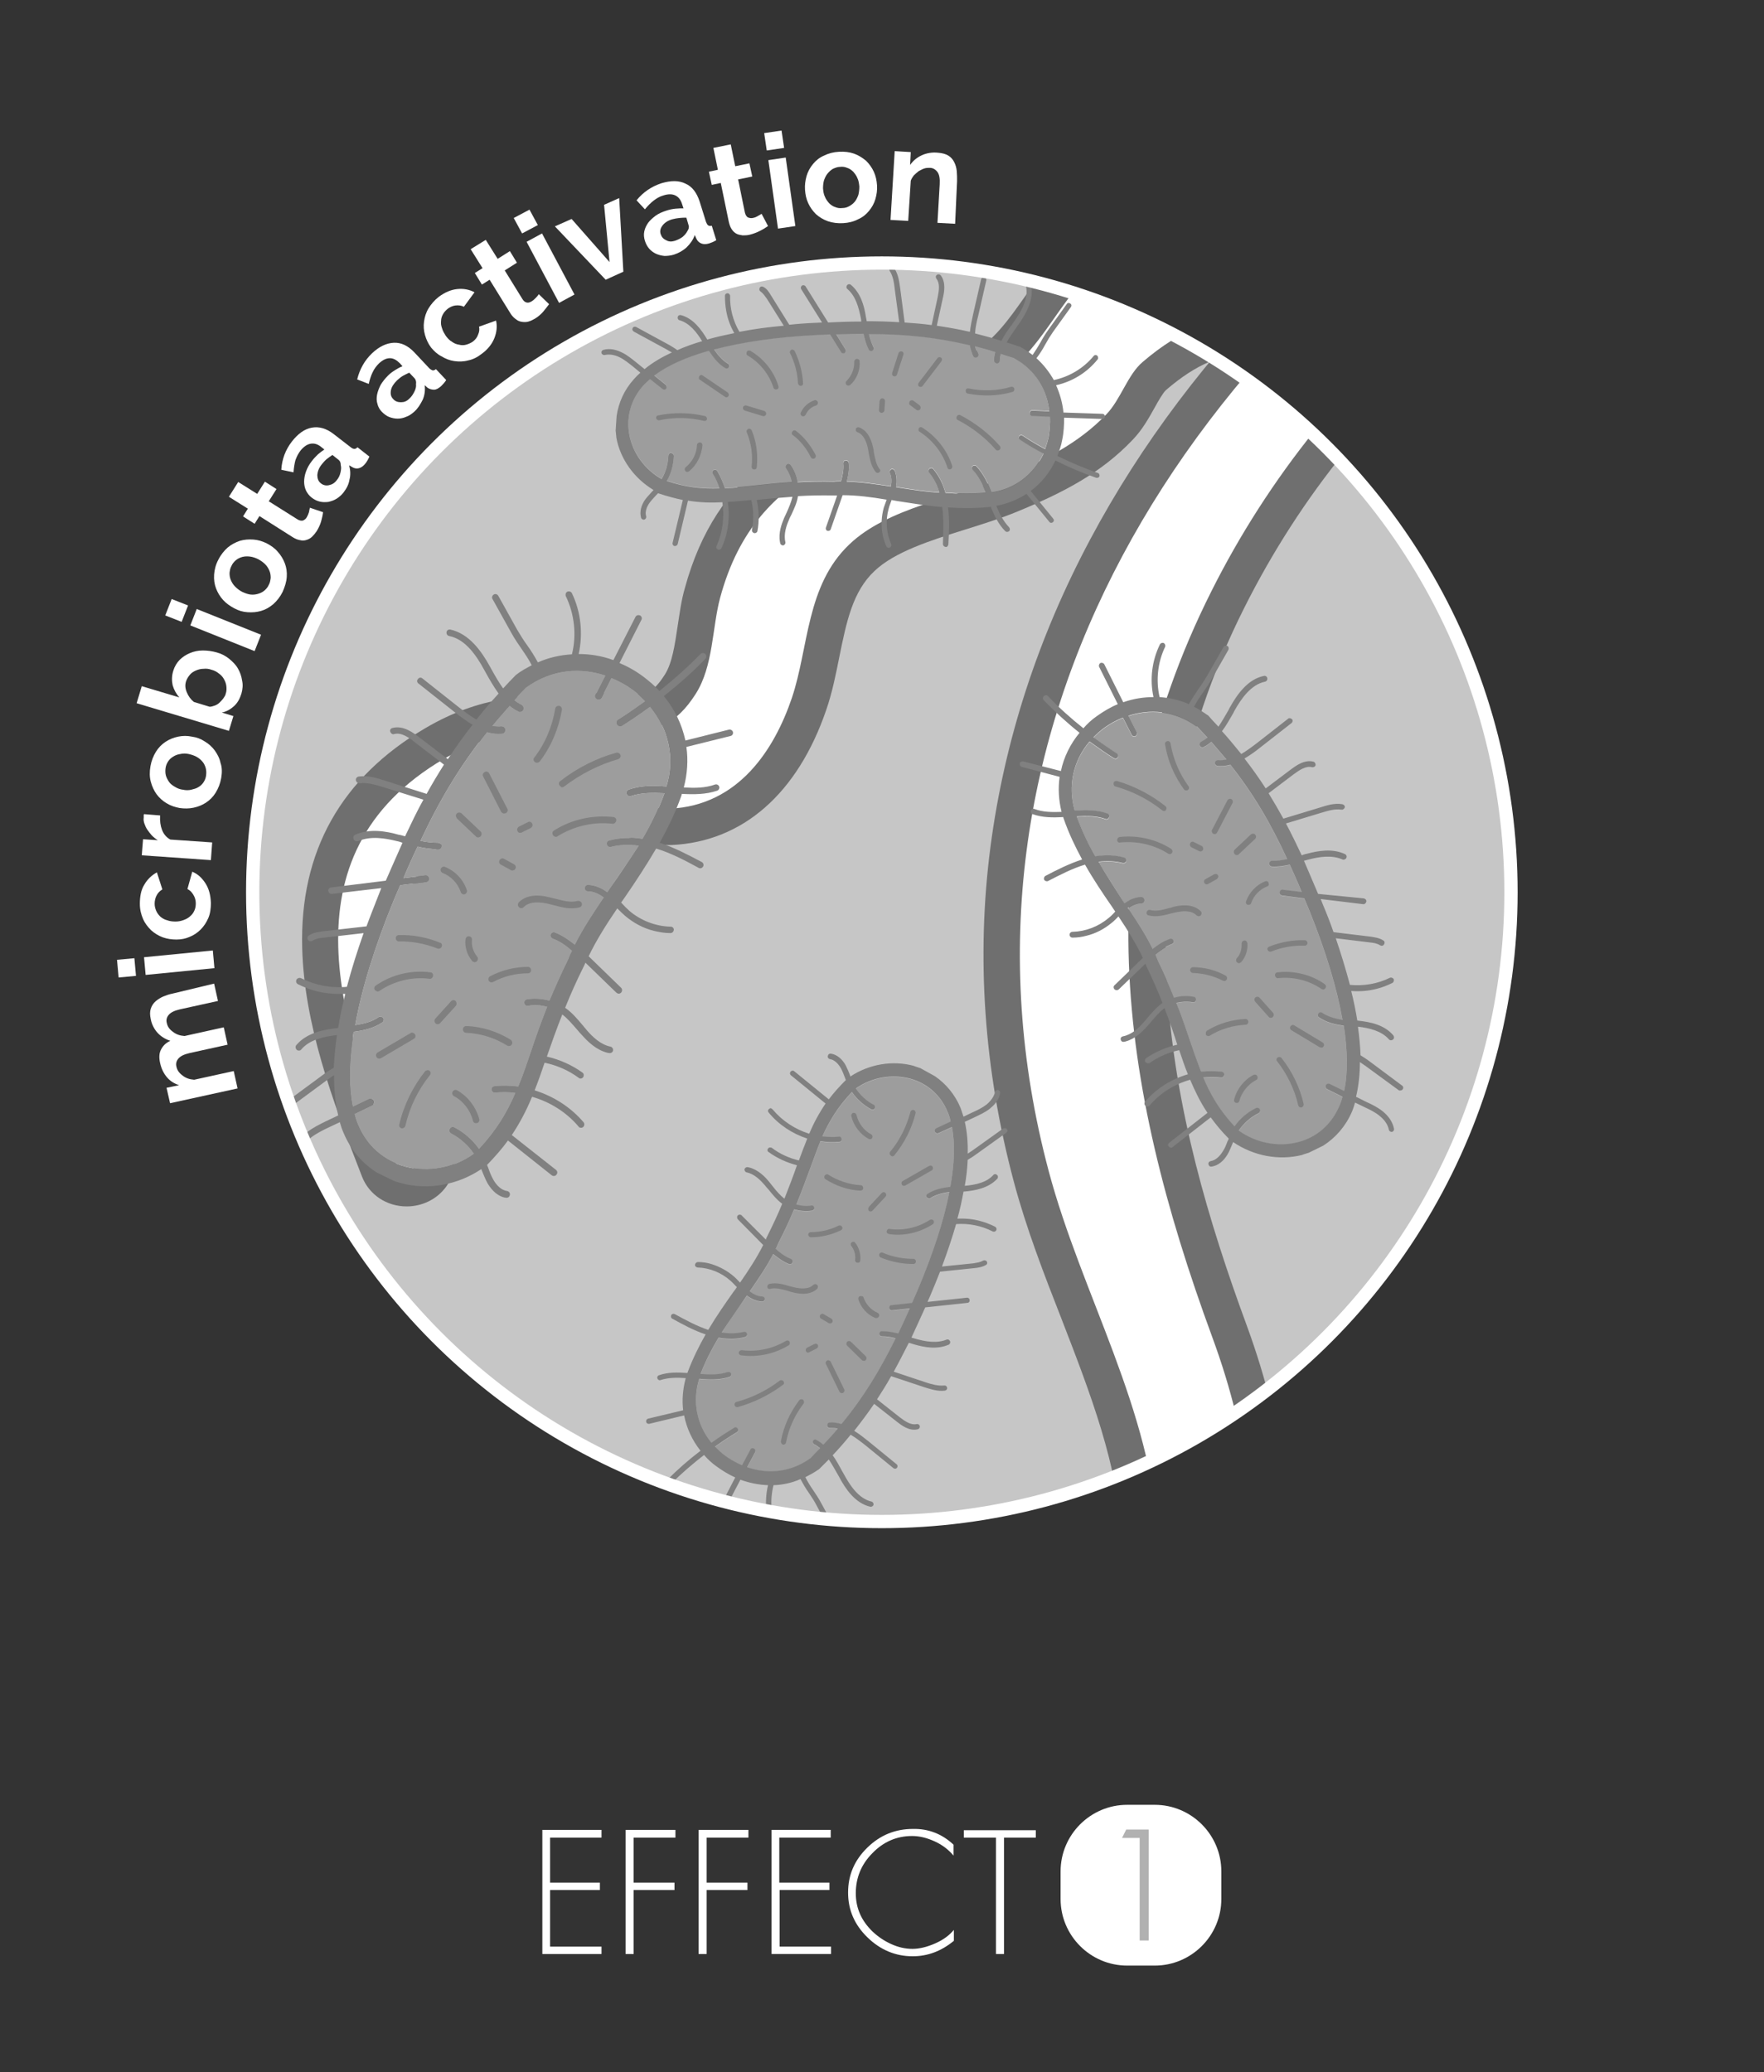 <?xml version="1.0" encoding="utf-8"?>
<!-- Generator: Adobe Illustrator 27.1.1, SVG Export Plug-In . SVG Version: 6.00 Build 0)  -->
<svg version="1.1" id="Capa_1" xmlns="http://www.w3.org/2000/svg" xmlns:xlink="http://www.w3.org/1999/xlink" x="0px" y="0px"
	 viewBox="0 0 548.7 644.4" style="enable-background:new 0 0 548.7 644.4;" xml:space="preserve">
<rect x="0" y="0" width="548.7" height="644.4" fill="#333333" stroke="none"/>
<style type="text/css">
	.st0{fill:#C6C6C6;}
	.st1{clip-path:url(#SVGID_00000071531061190629718220000011196168837907843212_);}
	.st2{fill:#FFFFFF;}
	.st3{fill:#6F6F6F;}
	.st4{fill:#9D9D9D;}
	.st5{fill:#808080;}
	.st6{fill:none;stroke:#FFFFFF;stroke-width:4.13;stroke-miterlimit:10;}
	.st7{enable-background:new    ;}
	.st8{fill:#B1B1B1;}
	.st9{fill:none;stroke:#B1B1B1;stroke-width:0.602;stroke-miterlimit:10;}
</style>
<g>
	<circle class="st0" cx="274.3" cy="277.5" r="195.7"/>
	<g>
		<g>
			<g>
				<g>
					<defs>
						<circle id="SVGID_1_" cx="274.3" cy="277.5" r="195.7"/>
					</defs>
					<clipPath id="SVGID_00000171709068133341124830000007831622902111609532_">
						<use xlink:href="#SVGID_1_"  style="overflow:visible;"/>
					</clipPath>
					<g style="clip-path:url(#SVGID_00000171709068133341124830000007831622902111609532_);">
						<g>
							<g>
								<path class="st2" d="M344.7,1038.3c0.2-1.7,0.4-3.4,0.6-5.1c1.1-8.2,2.1-16,1.7-23.4c-2.3-39.5-17.9-74.2-45.1-100.3
									c-2.4-2.3-5.1-4.6-7.4-6.6l-0.6-0.5l-0.5-0.7c-1.9-3-3.9-6-5.8-9c-26.7-41.5-51.9-80.7-44.7-134.6
									c6.6-49.2,32.7-93.1,57.9-135.5c7.1-11.9,14.4-24.2,21.1-36.3C339,555.1,356.3,518,354.5,479c-1.1-24.3-9.9-46.9-19.1-70.8
									c-5.3-13.7-10.8-27.9-14.7-42.4c-17.6-66.2-9.5-133.9,23.5-195.7c30.9-57.9,82.2-108.8,148.4-147.3
									c44.1-25.6,76.9-51.5,106.3-84.1c6.8-7.5,13.5-15.3,20.1-22.8c19.3-22.3,39.4-45.4,63.2-65.1c18.5-15.3,45.3-28.6,73.6-42.6
									c64.2-31.8,130.6-64.6,114.3-126c-0.7-2.6-0.2-5.4,1.5-7.5c1.8-2.3,4.7-3.7,7.8-3.7s6,1.4,7.8,3.9
									c14.4,19.9,19,40.4,13.8,60.9c-11.8,46.4-72.3,81.6-107.3,98.5c-52.9,25.4-89,51-120.8,85.3c-8.2,8.8-16.3,18.1-24.1,27
									c-22.4,25.5-45.6,51.9-74.4,73.5c-17.9,13.4-37.7,24.7-56.9,35.7c-21.1,12-42.8,24.5-61.6,39.5
									c-31.2,24.9-56.1,55.6-74,91.2c-42.3,84.2-23.4,162.3,0.6,227.6c22.2,60.3,16.6,116.4-18.5,187.6
									c-7.2,14.7-15.7,29.3-24.6,44.9c-29,50.4-58.9,102.6-48.1,155.5c5.7,27.8,23.1,53.2,39.8,77.8
									c22.2,32.6,45.2,66.3,43.3,107.4c-1,20.6-10,38.2-19.2,54.4l-14,24.7L344.7,1038.3L344.7,1038.3z"/>
								<path class="st3" d="M879.4-323.4c1.2,0,2.4,0.5,3.2,1.6c47.9,66.4-30.7,121.8-91.3,151c-48.8,23.5-87.2,48.4-122.5,86.5
									c-31.5,34.1-59.4,71.1-97.8,99.8c-37.3,27.9-82.4,46.4-118.7,75.3c-32.5,25.9-57.9,58-75.5,93.1
									c-39.6,78.8-28.9,152.6,0.3,232c24,65.2,12.2,121.4-18.3,183.2c-30.9,62.6-87.8,132.4-73.1,204
									c13.5,65.8,86.3,113.9,83.1,183.8c-0.9,19-9.2,35.6-18.5,51.9c1.2-9.9,2.9-19.9,2.4-29.5c-2.3-39.8-18-76.4-46.9-104.1
									c-2.5-2.4-5.1-4.6-7.7-6.8c-27.9-43.7-57.1-84.1-49.6-139.8c8.3-61.8,48-115.1,78.3-169.9c18.9-34.3,35.2-71.4,33.4-110.2
									c-1.8-39.9-23.8-76-34-114.3c-36.3-136.2,41.1-262,169.3-336.4c42-24.3,76.5-50.7,107.7-85.2c26.8-29.7,51.2-61.3,82.7-87.4
									c59.7-49.4,214.8-80.1,189.7-174.4C874.9-321.6,877.1-323.4,879.4-323.4 M879.4-334.6c-4.8,0-9.4,2.2-12.2,5.9
									c-2.7,3.5-3.6,8.1-2.5,12.4c15.1,56.9-49.2,88.7-111.3,119.5c-28.6,14.2-55.7,27.6-74.7,43.3
									c-24.2,20.1-44.4,43.3-63.9,65.8c-6.5,7.5-13.3,15.3-20,22.8c-29,32.1-61.4,57.7-105,83c-67.1,39-119.2,90.6-150.6,149.5
									c-16.4,30.7-26.8,62.9-31.1,95.7c-4.5,34.4-2,69.4,7.2,104c3.9,14.7,9.5,29.1,14.9,42.9c9.1,23.5,17.7,45.7,18.8,69
									c1.7,37.6-15.2,73.8-32,104.2c-6.6,12-13.9,24.3-21,36.2c-25.5,42.9-51.9,87.3-58.6,137.7c-3.4,25.3,0,50,10.3,75.4
									c9,22.2,22.3,42.9,35.3,63c1.9,3,3.8,6,5.8,9l0.9,1.4l1.3,1.1c2.3,1.9,4.9,4.1,7.2,6.3c26.2,25.2,41.2,58.6,43.4,96.6
									c0.4,6.9-0.6,14.4-1.6,22.4c-0.2,1.7-0.4,3.4-0.6,5.1l-7,56.3l27.9-49.3c9.5-16.8,18.9-35.1,19.9-57
									c2-42.9-21.5-77.4-44.3-110.8c-17.2-25.2-33.5-49.1-39-75.8c-10.4-50.8,19-102,47.4-151.6c9-15.6,17.4-30.4,24.8-45.2
									c17.2-35,27-64.8,30.6-93.9c4.1-33,0.2-65.1-11.9-98.1c-23.6-64.1-42.1-140.8-0.8-223.1c17.5-34.9,41.9-65,72.5-89.4
									c18.5-14.7,40-27.1,60.9-39c19.3-11.1,39.3-22.5,57.5-36.1C607,2.7,630.4-23.9,653-49.7c7.8-8.9,15.9-18.1,24-26.9
									c31.3-33.8,66.9-58.9,119.1-84.1c18.1-8.7,44.3-22.9,66.5-41.2c23.8-19.6,38.5-40.1,43.8-61c5.6-22.2,0.7-44.2-14.7-65.6
									C888.9-332.3,884.4-334.6,879.4-334.6L879.4-334.6L879.4-334.6z"/>
							</g>
							<g>
								<path class="st2" d="M126.5,369.5c-3.9,0-7.3-2.2-8.7-5.7c-9.3-23.5-17.6-46.5-18.2-69.2c-0.7-27.8,11.2-49.2,35.6-63.4
									c15.6-9.1,28.9-9.6,44.3-10c1,0,2.1-0.1,3-0.1c3,0,5.7,0.1,8.2,0.2c2,0.1,3.9,0.2,5.7,0.2c5.8,0,9.9-0.6,15.1-8.8
									c2.9-4.6,3.9-11.1,4.9-17.4c0.6-3.7,1.1-7.4,2.1-11c9.3-34.2,31.7-44.1,57.7-55.5c9-3.9,18.2-8,27.8-13.4
									c8.9-5.1,14.1-12.4,19.5-20.1c7.2-10.2,14.6-20.8,30.7-26.2c7.1-2.4,15.1-3.6,23.8-3.6c16.4,0,33,4.1,48.4,8.5
									c10.9,3.1,14.7,12.1,13.6,19.7c-1.3,9.1-8.9,15.7-18,15.7l0,0c-2,0-4.1-0.3-6.2-0.9c-10.6-3.1-18.4-4.5-25.3-4.5
									c-11.4,0-21.1,4-31.5,13c-1.7,1.4-3.1,4.1-4.7,6.9c-1.7,3.1-3.5,6.3-6.1,9c-9.1,9.6-20.3,15.4-34.2,21.1
									c-4.9,2-10.3,3.7-15.5,5.4c-11.4,3.6-23.1,7.3-30.4,14.2c-8,7.7-10.2,18.3-12.5,29.6c-1.1,5.3-2.2,10.8-4,15.9
									c-8.1,23.7-23.4,37.3-43,38.2c-0.3,0-0.7,0-1,0c-4.2,0-8.1-1.3-11.6-2.4c-2.4-0.8-4.7-1.6-6.9-1.8
									c-3.6-0.4-7.2-0.6-10.6-0.6c-19.2,0-33.4,6.7-42.1,19.8c-16.9,25.5-10.2,55.4-1.2,86.3c0.8,2.6,0.3,5.3-1.3,7.4
									C132.4,368.2,129.5,369.5,126.5,369.5L126.5,369.5z"/>
								<path class="st3" d="M378,71.1c16,0,32.5,4.2,46.9,8.3c15.5,4.4,10.9,24.4-2.9,24.4c-1.4,0-3-0.2-4.6-0.7
									c-9.9-2.9-18.7-4.8-26.9-4.8c-12.1,0-23.1,4-35.1,14.3c-4.6,3.9-6.8,11.6-11.2,16.2c-8.8,9.2-19.9,14.7-32.3,19.8
									c-15.2,6.3-35.9,9.4-47.7,20.7c-13.5,12.8-12.6,32.1-17.9,47.8c-5.4,15.9-16.5,33.4-37.9,34.4c-0.2,0-0.5,0-0.7,0
									c-6.1,0-11.7-3.5-17.8-4.2c-3.8-0.4-7.6-0.6-11.2-0.6c-20.2,0-36.5,6.9-46.8,22.3c-18.7,28.2-10.5,61.5-1.9,91
									c0.7,2.4-1.4,3.9-3.5,3.9c-1.4,0-2.8-0.7-3.4-2.2C106.6,320,86.9,266,138.1,236c14-8.2,25.3-8.8,41.7-9.3c1,0,1.9,0,2.9,0
									c5.3,0,9.8,0.4,13.8,0.4c7.8,0,13.7-1.6,19.9-11.3c5.5-8.6,5.1-20.6,7.6-29.9c11.6-42.8,45.5-44.3,82.9-65.6
									c22.3-12.7,23.1-37.1,49.2-45.9C363,72.1,370.4,71.1,378,71.1 M378,59.9L378,59.9c-9.3,0-17.9,1.3-25.6,3.9
									c-17.9,6-26.2,17.9-33.5,28.3c-5.3,7.5-9.8,14-17.7,18.5c-9.3,5.3-18.4,9.3-27.3,13.2C247.7,135.3,223,146.2,213,183
									c-1.1,3.8-1.6,7.8-2.2,11.6c-0.9,6-1.7,11.6-4,15.2c-3.9,6.1-6,6.1-10.4,6.1c-1.6,0-3.4-0.1-5.4-0.2
									c-2.5-0.1-5.3-0.2-8.4-0.2c-1.1,0-2.2,0-3.2,0.1c-16.2,0.5-30.1,0.9-47,10.8c-26.3,15.4-39.2,38.4-38.4,68.4
									c0.6,23.5,9.2,47.1,18.6,71.1c2.2,5.7,7.7,9.3,13.9,9.3c4.8,0,9.3-2.2,12.1-5.9c2.6-3.5,3.4-8,2.2-12.4
									c-8.7-29.6-15.1-58.1,0.5-81.6c7.8-11.6,20-17.3,37.4-17.3c3.1,0,6.5,0.2,9.9,0.6c1.6,0.2,3.6,0.8,5.7,1.5
									c3.6,1.2,8.2,2.7,13.3,2.7c0.4,0,0.8,0,1.3,0c22.1-1,39.2-16,48.1-42c1.9-5.5,3-11.1,4.1-16.6c2.2-10.8,4.1-20.2,10.9-26.6
									c6.3-6,17.4-9.5,28.2-12.9c5.4-1.7,10.9-3.4,16-5.5c14.6-6,26.3-12.1,36.1-22.4c3.1-3.2,5.1-6.9,6.9-10.1
									c1.1-2,2.6-4.6,3.5-5.4c9.4-8.1,17.7-11.6,27.8-11.6c6.3,0,13.6,1.3,23.7,4.3c2.6,0.8,5.2,1.2,7.8,1.2
									c12,0,21.9-8.7,23.6-20.6c1.6-11.8-5.6-22.4-17.6-25.9C412.1,64.1,395.1,59.9,378,59.9L378,59.9L378,59.9z"/>
							</g>
							<g>
								<path class="st2" d="M506.5,439.8c-4.5,0-8.6-2.4-10.4-6.2C478.4,396.5,486,367,518.6,346c12.8-8.3,22.5-17.1,32-25.7
									c20.1-18.3,39.2-35.6,79.5-35.9h0.6l0.6,0.1c3.6,0.8,7.2,1.2,10.5,1.2c12,0,22.5-5,31.8-15.4l1.8-10l0.5-0.9
									c0.8-1.3,1.5-2.5,2.2-3.7c3.1-5.1,6-10,10.1-15.1c15.5-19.1,35.1-36.6,53.9-53.6c3.8-3.4,7.5-6.8,11.2-10.1
									c2.8-2.5,5.5-5.1,8.5-7.9c20.4-19.1,45.8-42.9,75.2-42.9c10.8,0,21.4,3.2,31.6,9.5c5.5,3.4,8.2,10.1,6.5,16.1
									c-1.7,5.9-7.1,9.8-13.7,9.8l0,0c-0.2,0-0.5,0-0.7,0c-0.8,0-1.6,0-2.4,0c-41.4,0-78.6,38.7-108.5,69.8
									c-5.2,5.4-10.2,10.6-14.9,15.3c-6.5,6.4-11.9,14.7-17.5,23.4c-10.6,16.3-21.5,33.2-41.5,40.3c-8,2.9-15.7,3.2-21.5,3.2
									c-2.9,0-5.8-0.1-8.6-0.2c-2.6-0.1-5.3-0.2-8-0.2c-0.7,0-1.3,0-2,0c-37.7,0-45.2,6.1-65.5,27.2c-6.2,6.5-13.1,11.5-19.7,16.5
									c-3.9,2.9-7.6,5.6-11.1,8.6c-23.4,19.6-24.2,39.1-23,64.5c0.1,2.7-0.8,5.2-2.5,7C512.1,438.7,509.5,439.8,506.5,439.8
									L506.5,439.8z"/>
								<path class="st3" d="M837.1,131.6c9.2,0,18.8,2.6,28.7,8.7c7,4.3,5.4,15.5-4.3,15.5c-0.2,0-0.3,0-0.5,0
									c-0.9,0-1.8-0.1-2.6-0.1c-51.4,0-95.9,55.6-127.3,86.7c-19.3,19.1-28.6,52.3-57,62.4c-6.6,2.4-13.1,2.9-19.7,2.9
									c-5.4,0-10.9-0.4-16.6-0.4c-0.7,0-1.4,0-2,0c-38.5,0-47.7,6.2-69.5,28.9c-9.3,9.8-20.3,16.3-30.4,24.7
									c-24.6,20.6-26.4,41.8-25,69.1c0.1,2.9-2,4.2-4.4,4.2c-2.1,0-4.4-1-5.4-3c-15.4-32.3-11.7-59.7,20.4-80.5
									C563,323.9,574,290.3,630,289.9c4,0.9,8,1.4,11.8,1.4c14.1,0,26.4-6.2,37.1-18.5c0.6-3.5,1.2-7,1.9-10.6
									c4-6.6,7-12.3,11.9-18.2c18.3-22.6,42.7-43.2,64.6-63.1C779.3,160.8,806.1,131.6,837.1,131.6 M837.2,120.3L837.2,120.3
									c-31.6,0-57.9,24.6-79,44.4c-2.9,2.8-5.7,5.4-8.4,7.8c-3.7,3.3-7.5,6.8-11.2,10.1c-19,17.1-38.7,34.8-54.5,54.2
									c-4.4,5.4-7.4,10.5-10.6,15.8c-0.7,1.2-1.4,2.4-2.2,3.7l-1.1,1.8l-0.4,2.1l-1.3,7.4c-8,8.3-16.7,12.4-26.6,12.4
									c-3,0-6.1-0.4-9.3-1.1l-1.2-0.3H630c-42.5,0.3-62.3,18.3-83.3,37.4c-9.3,8.4-18.8,17.2-31.2,25.2
									c-18.1,11.7-29.1,26.1-32.9,42.9c-3.5,15.4-0.6,32.9,8.4,51.9c2.7,5.7,8.8,9.4,15.5,9.4c4.6,0,8.7-1.7,11.6-4.8
									c2.8-3,4.2-6.9,4-11.2c-1.4-28,1.3-43.4,21-59.9c3.5-2.9,7-5.6,10.9-8.4c6.8-5,13.8-10.3,20.4-17.1
									c19.8-20.6,25.8-25.5,61.4-25.5c0.7,0,1.3,0,2,0c2.6,0,5.3,0.1,7.8,0.2c2.9,0.1,5.8,0.2,8.8,0.2c6.3,0,14.6-0.4,23.4-3.6
									c21.8-7.8,33.8-26.2,44.3-42.5c5.5-8.5,10.7-16.5,16.8-22.5c4.8-4.7,9.7-9.9,15-15.4c29.2-30.4,65.4-68.1,104.4-68.1
									c0.7,0,1.5,0,2.2,0c0.3,0,0.6,0,0.9,0c9.2,0,16.8-5.4,19.2-13.9s-1.3-17.7-8.9-22.5C860.6,123.8,849,120.3,837.2,120.3
									L837.2,120.3L837.2,120.3z"/>
							</g>
							<g>
								<path class="st2" d="M557.7,137.4c-3.1,0-6-1.4-7.8-3.7c-1.7-2.1-2.2-4.8-1.6-7.5c8.3-34.4,38.7-59.1,77.5-62.9
									c2.1-0.2,4.3-0.3,6.5-0.3c8.9,0,17.3,1.7,25.4,3.3c7.4,1.5,14.4,2.9,21.3,2.9c9.1,0,16.8-2.6,24.2-8c4-3,6.6-6.5,9.3-10.4
									c4.1-5.7,8.8-12.2,18.6-17.2c10.7-5.4,20.1-7.6,27.7-9.4c15.1-3.5,23.4-5.5,29.7-28.2c0.9-3.2,1.6-6.2,2.3-9
									c3-12.8,5.4-22.9,20.5-35.2c25.7-21,64.5-34.6,98.8-34.6c10.2,0,20,1.2,28.9,3.5c10.9,2.8,14.9,11.7,13.9,19.2
									c-1,8-7.7,16.1-18.5,16.1l0,0c-1.9,0-3.8-0.3-5.7-0.8c-6.1-1.6-12.7-2.4-19.7-2.4c-29,0-60.7,14.1-75.3,33.6
									c-5.6,7.4-7,13.7-8.6,21c-1.5,6.6-3,13.4-7.7,21.1c-9.6,15.8-25.6,20.7-41.2,25.5c-7.6,2.3-15.4,4.8-22.1,8.4
									c-8.6,4.6-13.8,11.8-19.2,19.5c-8.6,12-18.3,25.5-42.1,25.5c-0.5,0-1,0-1.6,0c-11-0.3-19.8-3.9-28.3-7.5
									c-3.5-1.5-7.1-3-10.8-4.2c-8.9-3-17.9-4.5-26.7-4.5c-28.2,0-50.2,14.9-58.9,39.9C565.3,135,561.8,137.4,557.7,137.4
									L557.7,137.4z"/>
								<path class="st3" d="M910.1-77.1c9.5,0,18.8,1.1,27.5,3.3c15.8,4.1,11,24.2-3.2,24.2c-1.3,0-2.8-0.2-4.3-0.6
									c-6.8-1.8-13.9-2.6-21.2-2.6c-30.8,0-64.1,14.9-79.8,35.8c-11.6,15.5-7.4,27.4-16.6,42.5c-13,21.3-40.2,20.6-61.2,31.9
									c-24.5,13.2-23.9,44.3-58.7,44.3c-0.5,0-1,0-1.4,0c-14.4-0.3-24.7-7.2-37.5-11.4c-9.7-3.2-19.2-4.8-28.5-4.8
									c-29.2,0-54.4,15.6-64.2,43.7c-0.6,1.7-2,2.4-3.5,2.4c-2.2,0-4.5-1.6-3.9-4.2c7.5-31.2,35.5-55,72.5-58.6
									c2-0.2,4-0.3,5.9-0.3c16.5,0,31.5,6.1,46.7,6.1c9,0,18.1-2.2,27.5-9.1c11.1-8.2,12.2-19.5,27.2-27
									c30.8-15.6,49.6-2.7,60.3-41.1c4.9-17.6,4.1-27.7,21-41.4C838.8-63.4,875.8-77.1,910.1-77.1 M910.1-88.3
									c-17.8,0-36.9,3.4-55.2,10C837-72,820.7-63.1,807.8-52.5c-16.6,13.5-19.4,25.6-22.5,38.3c-0.7,2.8-1.3,5.7-2.2,8.8
									c-5.4,19.5-10.9,20.8-25.6,24.2c-7.9,1.9-17.7,4.1-29,9.9c-11,5.6-16.3,13-20.6,18.9c-2.7,3.7-4.8,6.7-8.1,9.1
									c-6.5,4.8-12.9,6.9-20.8,6.9c-6.3,0-13.1-1.3-20.2-2.8c-8.3-1.7-17-3.4-26.5-3.4c-2.4,0-4.7,0.1-7,0.3
									c-20.2,2-38.6,9.4-53.4,21.5c-14.7,12-24.7,27.8-29,45.7c-1,4.3-0.1,8.8,2.7,12.3c2.9,3.6,7.4,5.8,12.2,5.8
									c6.5,0,12.1-3.9,14.2-10c7.9-22.6,27.9-36.1,53.5-36.1c8.2,0,16.6,1.4,24.9,4.2c3.5,1.2,6.8,2.6,10.4,4
									c8.6,3.6,18.3,7.6,30.4,7.9c0.6,0,1.2,0,1.7,0c26.7,0,37.8-15.4,46.7-27.9c5.3-7.4,9.9-13.8,17.3-17.8
									c6.3-3.4,13.5-5.6,21.1-8c15.8-4.9,33.6-10.4,44.3-28c5.2-8.5,6.9-16.1,8.3-22.8c1.5-6.9,2.7-12.4,7.6-18.8
									c13.6-18.2,43.4-31.3,70.8-31.3c6.5,0,12.7,0.8,18.3,2.2c2.4,0.6,4.8,1,7.2,1c12.4,0,22.5-8.9,24-21.1
									c1.5-11.8-5.9-22.2-18.1-25.3C931-87.1,920.8-88.3,910.1-88.3L910.1-88.3L910.1-88.3z"/>
							</g>
							<g>
								<path class="st2" d="M98,602.6c-13.9,0-27.7-6.2-41-18.4c-3-2.8-4-6.7-2.6-10.3c1.5-3.9,5.4-6.5,9.7-6.5
									c1.6,0,3.1,0.3,4.5,1l45.9-0.5l5.1-7.9l1.1-0.7c0.8-0.5,1.9-1.8,2.9-3c1.2-1.5,2.5-3.1,4.2-4.4c6.5-5.2,14.7-9,23.8-11.2
									c5.1-1.2,10.3-1.8,15.5-1.8s9.9,0.6,14.6,1.7c5.4,1.3,10.4,4.7,14.8,7.7c3.4,2.3,7,4.8,9.3,5.2c1,0.2,2.1,0.3,3.1,0.3
									c12.2,0,24.3-11.9,35.9-23.5c9.1-9,17.6-17.4,27-21.5c6.4-2.8,15-6,25.4-6c1.4,0,2.8,0.1,4.2,0.2c4.9,0.4,11.9,2.9,19.9,5.9
									c9.8,3.6,21,7.6,28.1,7.6c2.5,0,3.9-0.5,4.3-1.3c2.7-6,8.3-9.6,15.1-9.6c6.8,0,14.1,3.8,17.7,9.6c3,4.9,3.3,10.5,0.7,15.7
									c-7.2,14.6-18.8,22-34.5,22l0,0c-13,0-27-4.9-40.5-9.6l-1.1-0.4c-7.1-2.5-13.2-3.7-18.7-3.7c-13.1,0-21.1,7-32.2,16.6
									c-5.4,4.7-11.5,10-18.9,14.9c-2.1,1.4-3.6,2.7-5.1,4c-4.1,3.5-7.9,6.8-17.4,7.8c-1,0.1-2.1,0.2-3.1,0.2
									c-6.9,0-11.5-2.6-15.4-4.9c-2.1-1.2-4.1-2.4-6.6-3.2c-12.8-4.5-21.5-7.1-28.2-7.1c-9,0-15.6,4.9-31.1,17
									c-1,0.8-1.9,2.2-2.9,3.7c-1.7,2.6-3.9,5.8-7.6,7.8C115.3,600.3,106.6,602.6,98,602.6L98,602.6z"/>
								<path class="st3" d="M297.4,508.3c1.2,0,2.5,0,3.8,0.1c9.7,0.8,34.4,13.5,48.5,13.5c4.5,0,7.9-1.3,9.4-4.7
									c2-4.4,5.9-6.3,10-6.3c8.5,0,17.9,7.9,13.3,17.2c-7,14.2-17.5,18.8-29.5,18.8s-26.4-5-39.8-9.7c-8-2.8-14.7-4-20.6-4
									c-22.4,0-32.2,17.8-54.2,32.5c-7.9,5.2-8.9,9.8-20,10.9c-0.9,0.1-1.7,0.1-2.5,0.1c-8.7,0-12.2-5-20.1-7.8
									c-13.8-4.9-22.7-7.5-30.1-7.5c-11,0-18.7,5.8-34.6,18.2c-3.8,3-5.2,8.5-9.8,11c-8,4.3-15.8,6.3-23.2,6.3
									c-13.3,0-25.7-6.4-37.2-16.9c-3.3-3-0.4-7,3.3-7c1,0,2.1,0.3,3.1,1c16.8-0.2,33.6-0.4,50.4-0.6c2-3.1,4-6.2,6.1-9.3
									c2.9-1.8,5-5.7,7.7-7.9c6.1-4.8,13.7-8.2,21.6-10.1c4.6-1.1,9.4-1.7,14.1-1.7c4.5,0,9,0.5,13.4,1.5
									c8.6,2,17.3,11.7,24.5,12.9c1.4,0.2,2.7,0.3,4.1,0.3c24.5,0,44.4-36.4,65.2-45.5C281.8,510.6,289.1,508.3,297.4,508.3
									 M297.4,497.1c-11.4,0-20.8,3.5-27.7,6.5c-10.4,4.5-19.7,13.8-28.7,22.7c-10.9,10.8-22.1,21.9-32,21.9
									c-0.7,0-1.5-0.1-2.2-0.2c-1.4-0.3-4.8-2.7-7.1-4.3c-4.8-3.3-10.3-7-16.7-8.5c-5.2-1.2-10.5-1.8-15.9-1.8s-11.3,0.7-16.8,2
									c-9.9,2.4-18.8,6.6-25.9,12.3c-2.1,1.7-3.7,3.7-5,5.2c-0.5,0.6-1.3,1.5-1.6,1.9l-2,1.2l-1.4,2.2c-0.9,1.4-1.8,2.8-2.8,4.2
									c-6.3,0.1-12.6,0.1-19,0.2c-7.6,0.1-15.2,0.2-22.8,0.2c-1.8-0.7-3.7-1-5.6-1c-6.6,0-12.6,4-15,10
									c-2.3,5.8-0.7,12.1,4.1,16.5c14.3,13.2,29.4,19.8,44.8,19.8c9.5,0,19.1-2.6,28.5-7.6c5-2.7,7.7-6.7,9.6-9.6
									c0.6-0.8,1.4-2.1,1.8-2.4c15-11.7,20.6-15.8,27.6-15.8c5.9,0,14.4,2.6,26.3,6.8c2,0.7,3.7,1.7,5.7,2.8
									c4.4,2.5,9.8,5.6,18.2,5.6c1.2,0,2.4-0.1,3.6-0.2c11.2-1.1,16.2-5.4,20.5-9.1c1.4-1.2,2.8-2.4,4.6-3.6
									c7.7-5.2,14-10.6,19.5-15.4c11.5-10,18-15.2,28.5-15.2c4.8,0,10.4,1.1,16.9,3.4l1.1,0.4c14,4.9,28.4,9.9,42.4,9.9
									c18,0,31.4-8.5,39.6-25.1c3.4-7,3.1-14.7-0.9-21.2c-4.6-7.4-13.4-12.2-22.4-12.2c-8.3,0-15.3,4.1-19.2,11c0,0-0.1,0-0.2,0
									c-6.1,0-17.3-4-26.2-7.3c-8.5-3.1-15.8-5.7-21.4-6.2C300.5,497.1,298.9,497.1,297.4,497.1L297.4,497.1L297.4,497.1z"/>
							</g>
						</g>
						<g>
							<path class="st4" d="M189.7,276.3c-0.3,0.4-0.5,0.8-0.8,1.2c-2-1.5-4-2.2-6-2.3c-0.6,0-1,0.5-1,1c0,0.6,0.4,1,1,1
								c1.6,0,3.2,0.7,4.9,1.9c-3.3,4.9-6.5,9.7-9,14.7c-1.9-1.5-3.9-2.9-6.2-3.8c-0.5-0.2-1.1,0.1-1.3,0.6s0.1,1.1,0.6,1.3
								c2.2,0.8,4.2,2.2,6,3.8c-0.4,0.8-0.8,1.6-1.1,2.5c-2.3,4.7-4.2,9-5.9,13c-2.3-0.6-4.7-0.8-7-0.4c-0.6,0.1-0.9,0.6-0.8,1.2
								c0.1,0.6,0.6,0.9,1.2,0.8c1.9-0.4,3.9-0.2,5.9,0.3c-2,5.1-3.7,9.8-5.1,14.1c-1.3,3.8-2.5,7.4-3.9,10.7
								c-2.4-0.3-4.9-0.4-7.4-0.1c-0.6,0.1-1,0.6-0.9,1.1c0.1,0.6,0.6,1,1.1,0.9c2.1-0.2,4.2-0.2,6.3,0.1
								c-2.6,6.1-5.9,11.6-11.3,17.4c-2-2.8-4.6-5.1-7.7-6.7c-0.5-0.3-1.1-0.1-1.4,0.5c-0.3,0.5-0.1,1.1,0.4,1.4
								c2.9,1.5,5.3,3.7,7.1,6.3c-6.2,4.5-14.2,6-21.4,4c-6.7-1.8-11.9-6.4-14.6-12.8c-0.5-1.1-0.9-2.3-1.2-3.6l5.6-2.7
								c0.5-0.2,0.7-0.9,0.5-1.4s-0.9-0.7-1.4-0.5l-5.2,2.5c-1.3-6.3-1.2-14.2,0.3-23.4c3.1-0.4,6.2-1.1,8.9-2.9
								c0.5-0.3,0.6-1,0.3-1.4s-1-0.6-1.4-0.3c-2.1,1.5-4.7,2.1-7.3,2.5c2-11.2,6-24.2,11.9-38.6c0.7-1.7,1.4-3.3,2.1-4.9l8-1
								c0.6-0.1,1-0.6,0.9-1.1c-0.1-0.6-0.6-1-1.1-0.9l-6.8,0.8c1.4-3.4,2.9-6.7,4.4-9.8c2.1,0.5,4.2,0.8,6.4,0.8c0.6,0,1-0.5,1-1
								c0-0.6-0.5-1-1.1-1c-1.8,0-3.6-0.2-5.4-0.6c5.9-12.6,12.2-23.2,20.7-33.9c0.1,0,0.2,0.1,0.3,0.1c1.4,0.4,2.8,0.5,4.3,0.4
								c0.6,0,1-0.5,1-1.1s-0.5-1-1.1-1c-1,0.1-2,0-3-0.2c1.7-2.1,3.6-4.2,5.5-6.4c0.9,0.7,1.8,1.3,2.8,1.8c0.1,0,0.1,0.1,0.2,0.1
								c0.5,0.1,1-0.1,1.2-0.6s0-1.1-0.5-1.4c-0.8-0.4-1.6-0.9-2.3-1.5c1.2-1.3,2.4-2.6,3.7-3.9c8.4-6.1,17.4-6.2,24.7-3.8l-3,5.9
								c-0.3,0.5-0.1,1.1,0.4,1.4c0.1,0,0.1,0.1,0.2,0.1c0.5,0.1,0.9-0.1,1.2-0.5l3.1-6.1c2.5,1,4.8,2.3,6.8,3.8
								c1.4,1,2.6,2.2,3.8,3.4c-2.8,2-5.6,4-8.5,5.8c-0.5,0.3-0.6,0.9-0.3,1.4c0.1,0.2,0.4,0.4,0.6,0.5c0.3,0.1,0.6,0,0.8-0.1
								c3-1.9,5.9-3.9,8.8-6c5.8,7,7.8,16.1,5.1,24.9c-4-0.3-8-0.4-11.8,1c-0.5,0.2-0.8,0.8-0.6,1.3c0.1,0.3,0.4,0.6,0.7,0.7
								c0.2,0.1,0.4,0.1,0.6,0c3.3-1.1,6.8-1.1,10.5-0.9c-1.9,5.2-4.2,9.9-6.8,14.3c-3.7-0.6-7.2-0.5-10.4,0.4
								c-0.6,0.1-0.9,0.7-0.7,1.3c0.1,0.4,0.4,0.6,0.7,0.7c0.2,0,0.4,0,0.5,0c2.6-0.7,5.6-0.8,8.7-0.4
								C195.6,267.7,192.6,272.1,189.7,276.3L189.7,276.3z"/>
							<g>
								<path class="st4" d="M231.7,403.9c0.2-0.3,0.4-0.6,0.6-0.9c1.6,1.2,3.2,1.8,4.8,1.9c0.4,0,0.8-0.4,0.8-0.8
									c0-0.5-0.4-0.8-0.8-0.8c-1.2,0-2.6-0.6-3.9-1.6c2.7-3.9,5.3-7.7,7.3-11.6c1.5,1.2,3.1,2.4,4.9,3.1c0.4,0.2,0.9,0,1.1-0.5
									s-0.1-0.9-0.5-1.1c-1.8-0.7-3.3-1.8-4.7-3.1c0.3-0.6,0.6-1.3,0.9-2c1.9-3.7,3.5-7.1,4.8-10.3c1.8,0.5,3.7,0.7,5.6,0.4
									c0.4-0.1,0.8-0.5,0.7-0.9c-0.1-0.5-0.5-0.8-0.9-0.7c-1.5,0.3-3.1,0.1-4.7-0.3c1.7-4.1,3-7.8,4.3-11.2c1.1-3,2.1-5.8,3.2-8.5
									c1.9,0.3,3.9,0.4,5.9,0.2c0.5,0,0.8-0.4,0.7-0.9s-0.4-0.8-0.9-0.7c-1.7,0.2-3.4,0.1-5.1-0.1c2.2-4.8,4.8-9.2,9.2-13.8
									c1.5,2.2,3.6,4.1,6,5.4c0.4,0.2,0.9,0.1,1.1-0.3s0.1-0.9-0.3-1.1c-2.3-1.2-4.2-3-5.6-5.1c5-3.5,11.4-4.6,17.1-3
									c5.3,1.5,9.4,5.2,11.5,10.4c0.4,0.9,0.7,1.9,0.9,2.9l-4.5,2.1c-0.4,0.2-0.6,0.7-0.4,1.1s0.7,0.6,1.1,0.4l4.2-1.9
									c1,5.1,0.8,11.4-0.5,18.6c-2.5,0.3-5,0.8-7.1,2.2c-0.4,0.2-0.5,0.8-0.2,1.1s0.8,0.5,1.1,0.2c1.7-1.1,3.8-1.6,5.9-1.9
									c-1.7,8.9-5.1,19.2-9.9,30.6c-0.6,1.3-1.1,2.6-1.7,3.9l-6.4,0.7c-0.5,0-0.8,0.5-0.7,0.9c0,0.5,0.5,0.8,0.9,0.7l5.5-0.6
									c-1.2,2.7-2.4,5.3-3.6,7.8c-1.7-0.4-3.3-0.7-5.1-0.7c-0.5,0-0.8,0.4-0.8,0.8c0,0.5,0.4,0.8,0.8,0.8c1.5,0,2.9,0.2,4.3,0.6
									c-4.9,9.9-10,18.4-16.9,26.7c-0.1,0-0.2-0.1-0.2-0.1c-1.1-0.3-2.2-0.5-3.4-0.4c-0.5,0-0.8,0.4-0.8,0.9s0.4,0.8,0.9,0.8
									c0.8,0,1.6,0,2.4,0.2c-1.4,1.7-2.9,3.3-4.5,5c-0.7-0.6-1.4-1.1-2.2-1.5c-0.1,0-0.1,0-0.1-0.1c-0.4-0.1-0.8,0.1-0.9,0.4
									c-0.2,0.4,0,0.9,0.4,1.1c0.7,0.3,1.2,0.8,1.8,1.2c-1,1-2,2-3,3.1c-6.7,4.8-13.9,4.8-19.7,2.8l2.5-4.7
									c0.2-0.4,0.1-0.9-0.4-1.1c-0.1,0-0.1,0-0.2-0.1c-0.4-0.1-0.8,0.1-0.9,0.4l-2.6,4.9c-2-0.9-3.8-1.9-5.4-3.1
									c-1.1-0.8-2.1-1.8-3-2.7c2.2-1.6,4.5-3.1,6.8-4.5c0.4-0.2,0.5-0.7,0.3-1.1c-0.1-0.2-0.3-0.3-0.5-0.4s-0.4,0-0.6,0.1
									c-2.4,1.5-4.8,3-7.1,4.7c-4.6-5.6-6-12.9-3.8-19.9c3.2,0.3,6.4,0.4,9.4-0.6c0.4-0.1,0.7-0.6,0.5-1c-0.1-0.3-0.3-0.5-0.6-0.5
									c-0.1,0-0.3,0-0.5,0c-2.6,0.9-5.4,0.8-8.4,0.6c1.6-4.1,3.5-7.8,5.6-11.3c3,0.5,5.7,0.5,8.3-0.2c0.4-0.1,0.7-0.6,0.6-1
									c-0.1-0.3-0.3-0.5-0.6-0.6c-0.1,0-0.3,0-0.4,0c-2.1,0.5-4.5,0.6-6.9,0.2C226.9,410.7,229.3,407.2,231.7,403.9L231.7,403.9z"
									/>
								<path class="st5" d="M286.3,332.2c-0.6-0.2-1.2-0.4-1.8-0.6c-0.1,0-0.1,0-0.2-0.1c-6.6-1.8-13.9-0.6-19.8,3.3
									c0-0.1-0.1-0.2-0.1-0.4c-0.4-1-0.8-2-1.3-3c-0.6-1.1-1.9-3-4.1-3.6c-0.1,0-0.3-0.1-0.5-0.1c-0.5-0.1-0.9,0.2-1,0.7
									s0.2,0.9,0.7,1c1.3,0.2,2.5,1.3,3.4,2.9c0.5,0.9,0.8,1.8,1.2,2.8c0.1,0.3,0.2,0.5,0.3,0.8c-2,2-3.8,4-5.3,6l-10.7-8.7
									c-0.1-0.1-0.2-0.1-0.3-0.2c-0.3-0.1-0.6,0-0.9,0.3c-0.3,0.4-0.2,0.9,0.1,1.1l10.8,8.8c-2.1,3.1-3.7,6.1-5.1,9.4
									c-4.4-1.4-8.4-4-11.4-7.6c-0.1-0.1-0.3-0.2-0.4-0.3c-0.2-0.1-0.5,0-0.7,0.2c-0.4,0.3-0.4,0.8-0.1,1.1
									c3.1,3.8,7.4,6.6,12,8.1c-0.9,2.2-1.7,4.4-2.6,6.8c-3-0.7-5.9-2-8.4-3.9c-0.1-0.1-0.2-0.1-0.3-0.1c-0.3-0.1-0.7,0-0.9,0.3
									c-0.3,0.4-0.2,0.9,0.2,1.1c2.6,1.9,5.7,3.3,8.8,4.1c-1.1,3.2-2.4,6.6-3.9,10.4c-1.4-1.1-2.5-2.4-3.6-3.8
									c-0.4-0.5-0.8-1-1.2-1.5c-1.3-1.6-3.4-3.7-6.1-4.4c-0.2,0-0.3-0.1-0.5-0.1c-0.4-0.1-0.9,0.2-1,0.6s0.2,0.9,0.6,1
									c2.5,0.5,4.4,2.5,5.7,4c0.4,0.5,0.8,1,1.2,1.4c1.2,1.5,2.5,3.1,4.1,4.3c0,0,0.1,0,0.1,0.1c-1.3,3.2-2.9,6.6-4.8,10.4
									c-0.1,0.2-0.2,0.5-0.3,0.7l-7.5-7.5c-0.1-0.1-0.2-0.2-0.4-0.2c-0.3-0.1-0.6,0-0.8,0.2c-0.3,0.3-0.3,0.8,0,1.2l7.9,8
									c-2,4-4.5,7.8-7.2,11.7c-0.6-0.6-1.2-1.3-1.9-1.9c-2.1-1.8-4.5-3.1-7.1-3.9c-1.3-0.4-2.7-0.6-4.1-0.6
									c-0.4,0-0.8,0.3-0.9,0.8s0.3,0.8,0.8,0.9c3.7,0.1,7.4,1.6,10.2,4.1c0.7,0.6,1.3,1.3,2,2l0,0c-0.3,0.5-0.6,0.9-1,1.4
									c-2.7,3.8-5.4,7.7-7.9,11.9c-3.6-1.2-7.1-3.1-10.4-4.9c-0.4-0.2-0.9-0.1-1.1,0.3c-0.2,0.4-0.1,0.9,0.3,1.1
									c3.3,1.8,6.7,3.7,10.4,4.9c-2,3.5-3.9,7.3-5.5,11.5c-0.1,0.2-0.1,0.4-0.2,0.5c-3-0.2-5.9-0.3-8.8,0.7
									c-0.4,0.1-0.7,0.6-0.5,1c0.1,0.4,0.6,0.7,1,0.5c2.5-0.8,5.1-0.8,7.8-0.6c-0.9,3.4-1.2,6.7-0.8,10l-10.9,2.6
									c-0.4,0.1-0.7,0.5-0.6,1s0.6,0.7,1,0.6l10.8-2.6c0.8,4,2.5,7.7,5.1,11c-3.7,2.8-7.1,5.8-10.4,9.1c-0.3,0.3-0.3,0.8,0,1.2
									s0.8,0.3,1.2,0c3.2-3.2,6.7-6.2,10.3-9c1.1,1.3,2.4,2.5,3.8,3.5c1.9,1.4,3.9,2.6,5.9,3.5l-5.5,10.6
									c-0.2,0.4-0.1,0.9,0.4,1.1c0.4,0.2,0.9,0,1.1-0.3l5.6-10.7c2.8,1,5.7,1.6,8.6,1.7c-1.2,5-0.7,10.4,1.5,15.1
									c0.2,0.4,0.7,0.6,1.1,0.4s0.6-0.7,0.4-1.1c-2.1-4.5-2.5-9.6-1.3-14.4c2.9-0.1,5.7-0.7,8.4-1.9c0.8,1.5,1.6,2.9,2.6,4.3
									c0.8,1.2,1.7,2.5,2.4,3.9l4.6,8.5c0.2,0.4,0.7,0.5,1.1,0.3s0.5-0.7,0.3-1.1l-4.6-8.5c-0.8-1.5-1.7-2.8-2.5-4
									c-0.9-1.3-1.7-2.6-2.4-4c1.4-0.7,2.7-1.4,4-2.3c0.1-0.1,0.2-0.1,0.3-0.2c1-1,2-2,3-3c1,1.5,1.9,3.1,2.8,4.7l0.4,0.7
									c2,3.8,5,8.2,9.7,9.3c0.4,0.1,0.9-0.2,1-0.6s-0.2-0.9-0.6-1c-4-0.9-6.7-5-8.6-8.5l-0.4-0.7c-1-1.8-1.9-3.6-3.1-5.2
									c2-2.1,3.9-4.3,5.6-6.4c1.5,0.9,3.1,2.1,4.6,3.3l8.7,7.1c0.4,0.3,0.9,0.2,1.1-0.1c0.3-0.4,0.2-0.9-0.1-1.1l-8.7-7.1
									c-1.5-1.2-3-2.4-4.5-3.3c2.2-2.8,4.3-5.6,6.2-8.4l7,5.5c1.4,1.1,3.9,3.1,6.6,2.4c0.4-0.1,0.7-0.5,0.6-1
									c-0.1-0.4-0.5-0.7-1-0.6c-1.8,0.4-3.6-0.9-5.2-2.1l-7.1-5.6c1.5-2.3,3-4.7,4.4-7.2l10.2,3.4c2,0.6,4.2,1.4,6.5,1.1
									c0.5-0.1,0.8-0.5,0.7-0.9c0-0.3-0.3-0.6-0.6-0.7c-0.1,0-0.2,0-0.3,0c-1.9,0.2-4-0.4-5.8-1l-9.9-3.3c1.6-2.9,3.1-5.9,4.7-9
									c0.5,0.2,1.1,0.3,1.6,0.5c3.1,0.9,7.1,1.7,10.8,0.1c0.4-0.2,0.6-0.7,0.4-1.1c-0.1-0.2-0.3-0.4-0.5-0.5c-0.2,0-0.4,0-0.5,0
									c-3.1,1.3-6.8,0.6-9.6-0.2c-0.4-0.1-0.9-0.3-1.4-0.4c1.4-3,2.8-6.1,4.3-9.4l13.1-1.4c0.5,0,0.8-0.5,0.7-0.9
									c0-0.4-0.3-0.6-0.6-0.7c-0.1,0-0.2,0-0.3,0l-12.2,1.3c0.3-0.6,0.5-1.2,0.8-1.8c1-2.4,2.1-5,3.1-7.6l10.6-1.1
									c1.1-0.1,2.5-0.3,3.7-1c0.4-0.2,0.5-0.8,0.2-1.1c-0.1-0.2-0.3-0.3-0.5-0.3c-0.2-0.1-0.5,0-0.7,0.1c-0.8,0.5-1.9,0.6-2.9,0.8
									l-9.8,1c1.6-4.3,3.1-8.7,4.4-13.2c3.9-0.3,7.9,0.5,11.4,2.3c0.4,0.2,0.9,0,1.1-0.4s0-0.9-0.4-1.1c-1.4-0.7-2.9-1.3-4.4-1.7
									c-2.4-0.7-4.9-0.9-7.3-0.8c0.8-2.8,1.4-5.6,1.9-8.4c3.7-0.3,7.8-1.1,10.5-4c0.3-0.3,0.3-0.9-0.1-1.2
									c-0.1-0.1-0.2-0.1-0.3-0.2c-0.3-0.1-0.6,0-0.8,0.2c-2.1,2.4-5.6,3.1-8.9,3.4c0.5-2.8,0.8-5.5,0.9-8.1c0.9-0.5,1.7-1,2.5-1.6
									l9.5-6.8c0.4-0.3,0.5-0.8,0.2-1.1c-0.1-0.2-0.3-0.3-0.5-0.3c-0.2-0.1-0.5,0-0.7,0.1l-9.5,6.8c-0.5,0.3-1,0.7-1.5,1
									c0.1-3.5-0.2-6.9-0.9-9.9l3-1.4c1.6-0.8,3.3-1.5,4.8-2.7c1.2-1,2.8-2.5,3.2-4.8c0.1-0.4-0.2-0.9-0.6-1l0,0
									c-0.4-0.1-0.9,0.2-1,0.6c-0.3,1.4-1.2,2.7-2.6,3.9c-1.3,1-2.9,1.8-4.5,2.5l-2.7,1.3c-0.3-0.9-0.6-1.8-0.9-2.7
									c-1.7-4.1-4.5-7.5-8-9.9 M231.7,403.8c0.2-0.3,0.4-0.6,0.6-0.9c1.6,1.2,3.2,1.8,4.8,1.9c0.4,0,0.8-0.4,0.8-0.8
									c0-0.5-0.4-0.8-0.8-0.8c-1.2,0-2.6-0.6-3.9-1.6c2.7-3.9,5.3-7.7,7.3-11.6c1.5,1.2,3.1,2.4,4.9,3.1c0.4,0.2,0.9,0,1.1-0.5
									s-0.1-0.9-0.5-1.1c-1.8-0.7-3.3-1.8-4.7-3.1c0.3-0.6,0.6-1.3,0.9-2c1.9-3.7,3.5-7.1,4.8-10.3c1.8,0.5,3.7,0.7,5.6,0.4
									c0.4-0.1,0.8-0.5,0.7-0.9c-0.1-0.5-0.5-0.8-0.9-0.7c-1.5,0.3-3.1,0.1-4.7-0.3c1.7-4.1,3-7.8,4.3-11.2c1.1-3,2.1-5.8,3.2-8.5
									c1.9,0.3,3.9,0.4,5.9,0.2c0.5,0,0.8-0.4,0.7-0.9s-0.4-0.8-0.9-0.7c-1.7,0.2-3.4,0.1-5.1-0.1c2.2-4.8,4.8-9.2,9.2-13.8
									c1.5,2.2,3.6,4.1,6,5.4c0.4,0.2,0.9,0.1,1.1-0.3s0.1-0.9-0.3-1.1c-2.3-1.2-4.2-3-5.6-5.1c5-3.5,11.4-4.6,17.1-3
									c5.3,1.5,9.4,5.2,11.5,10.4c0.4,0.9,0.7,1.9,0.9,2.9l-4.5,2.1c-0.4,0.2-0.6,0.7-0.4,1.1s0.7,0.6,1.1,0.4l4.2-1.9
									c1,5.1,0.8,11.4-0.5,18.6c-2.5,0.3-5,0.8-7.1,2.2c-0.4,0.2-0.5,0.8-0.2,1.1s0.8,0.5,1.1,0.2c1.7-1.1,3.8-1.6,5.9-1.9
									c-1.7,8.9-5.1,19.2-9.9,30.6c-0.6,1.3-1.1,2.6-1.7,3.9l-6.4,0.7c-0.5,0-0.8,0.5-0.7,0.9c0,0.5,0.5,0.8,0.9,0.7l5.5-0.6
									c-1.2,2.7-2.4,5.3-3.6,7.8c-1.7-0.4-3.3-0.7-5.1-0.7c-0.5,0-0.8,0.4-0.8,0.8c0,0.5,0.4,0.8,0.8,0.8c1.5,0,2.9,0.2,4.3,0.6
									c-4.9,9.9-10,18.4-16.9,26.7c-0.1,0-0.2-0.1-0.2-0.1c-1.1-0.3-2.2-0.5-3.4-0.4c-0.5,0-0.8,0.4-0.8,0.9s0.4,0.8,0.9,0.8
									c0.8,0,1.6,0,2.4,0.2c-1.4,1.7-2.9,3.3-4.5,5c-0.7-0.6-1.4-1.1-2.2-1.5c-0.1,0-0.1,0-0.1-0.1c-0.4-0.1-0.8,0.1-0.9,0.4
									c-0.2,0.4,0,0.9,0.4,1.1c0.7,0.3,1.2,0.8,1.8,1.2c-1,1-2,2-3,3.1c-6.7,4.8-13.9,4.8-19.7,2.8l2.5-4.7
									c0.2-0.4,0.1-0.9-0.4-1.1c-0.1,0-0.1,0-0.2-0.1c-0.4-0.1-0.8,0.1-0.9,0.4l-2.6,4.9c-2-0.9-3.8-1.9-5.4-3.1
									c-1.1-0.8-2.1-1.8-3-2.7c2.2-1.6,4.5-3.1,6.8-4.5c0.4-0.2,0.5-0.7,0.3-1.1c-0.1-0.2-0.3-0.3-0.5-0.4s-0.4,0-0.6,0.1
									c-2.4,1.5-4.8,3-7.1,4.7c-4.6-5.6-6-12.9-3.8-19.9c3.2,0.3,6.4,0.4,9.4-0.6c0.4-0.1,0.7-0.6,0.5-1c-0.1-0.3-0.3-0.5-0.6-0.5
									c-0.1,0-0.3,0-0.5,0c-2.6,0.9-5.4,0.8-8.4,0.6c1.6-4.1,3.5-7.8,5.6-11.3c3,0.5,5.7,0.5,8.3-0.2c0.4-0.1,0.7-0.6,0.6-1
									c-0.1-0.3-0.3-0.5-0.6-0.6c-0.1,0-0.3,0-0.4,0c-2.1,0.5-4.5,0.6-6.9,0.2C227,410.6,229.4,407.2,231.7,403.8L231.7,403.8z"/>
							</g>
							<g>
								<path class="st4" d="M341.7,268.1c2.7-0.3,5.3-0.2,7.5,0.4c0.1,0,0.3,0,0.5,0c0.3-0.1,0.5-0.3,0.6-0.6
									c0.1-0.5-0.1-1-0.6-1.1c-2.8-0.8-5.8-0.9-9-0.4c-2.2-3.8-4.1-7.9-5.8-12.4c3.2-0.2,6.2-0.2,9,0.8c0.2,0.1,0.4,0.1,0.5,0
									c0.3-0.1,0.5-0.3,0.6-0.6c0.2-0.5-0.1-1-0.5-1.1c-3.3-1.2-6.8-1.1-10.2-0.9c-2.2-7.6-0.5-15.5,4.6-21.5
									c2.5,1.8,5,3.6,7.6,5.2c0.2,0.1,0.5,0.2,0.7,0.1c0.2-0.1,0.4-0.2,0.5-0.4c0.3-0.4,0.1-1-0.3-1.2c-2.5-1.6-4.9-3.3-7.3-5
									c1-1,2.1-2,3.3-2.9c1.7-1.2,3.7-2.4,5.9-3.2l2.7,5.3c0.2,0.4,0.6,0.6,1,0.5c0.1,0,0.1,0,0.2-0.1c0.4-0.2,0.6-0.8,0.4-1.2
									l-2.6-5.1c6.4-2.1,14.2-1.9,21.4,3.4c1.1,1.1,2.1,2.3,3.2,3.4c-0.6,0.5-1.3,0.9-2,1.3c-0.4,0.2-0.6,0.8-0.4,1.2
									s0.6,0.6,1,0.5c0.1,0,0.1,0,0.2-0.1c0.9-0.4,1.7-1,2.4-1.6c1.6,1.9,3.2,3.7,4.7,5.5c-0.9,0.2-1.7,0.3-2.6,0.2
									c-0.5,0-0.9,0.3-1,0.8c0,0.5,0.3,0.9,0.8,1c1.3,0.1,2.5,0,3.7-0.3c0.1,0,0.2-0.1,0.3-0.1c7.3,9.2,12.7,18.5,17.7,29.4
									c-1.6,0.3-3.1,0.6-4.7,0.5c-0.5,0-0.9,0.4-0.9,0.9s0.4,0.9,0.9,0.9c1.9,0.1,3.7-0.2,5.5-0.6c1.2,2.7,2.5,5.5,3.7,8.5
									l-5.9-0.7c-0.5-0.1-0.9,0.3-1,0.8s0.3,0.9,0.8,1l6.9,0.9c0.6,1.4,1.2,2.8,1.8,4.3c5,12.5,8.4,23.8,10.1,33.5
									c-2.3-0.4-4.5-1-6.3-2.2c-0.4-0.3-1-0.2-1.2,0.2c-0.3,0.4-0.2,1,0.2,1.2c2.3,1.6,5,2.2,7.7,2.6c1.2,8,1.3,14.8,0.1,20.3
									l-4.5-2.2c-0.4-0.2-1,0-1.2,0.4s0,1,0.4,1.2l4.8,2.4c-0.3,1.1-0.6,2.1-1.1,3.1c-2.4,5.5-6.9,9.5-12.7,11
									c-6.2,1.6-13.1,0.3-18.5-3.6c1.6-2.3,3.7-4.2,6.2-5.4c0.4-0.2,0.6-0.8,0.4-1.2s-0.8-0.6-1.2-0.4c-2.7,1.3-5,3.3-6.7,5.7
									c-4.7-5.1-7.5-9.9-9.7-15.2c1.8-0.2,3.7-0.2,5.5,0c0.5,0.1,0.9-0.3,1-0.8s-0.3-0.9-0.8-1c-2.1-0.2-4.3-0.2-6.4,0
									c-1.1-2.9-2.2-5.9-3.3-9.2c-1.3-3.8-2.6-7.8-4.4-12.2c1.7-0.4,3.4-0.5,5.1-0.2c0.5,0.1,1-0.2,1-0.7c0.1-0.5-0.2-1-0.7-1
									c-2-0.4-4.1-0.3-6.1,0.3c-1.4-3.5-3-7.2-5-11.3c-0.3-0.7-0.6-1.4-0.9-2.2c1.6-1.3,3.3-2.5,5.2-3.2c0.5-0.2,0.7-0.7,0.5-1.1
									c-0.2-0.5-0.7-0.7-1.1-0.5c-2,0.7-3.8,1.9-5.4,3.2c-2.1-4.3-4.8-8.5-7.7-12.8c1.5-1,2.9-1.6,4.2-1.6c0.5,0,0.9-0.4,0.9-0.9
									s-0.4-0.9-0.9-0.9c-1.7,0-3.5,0.7-5.2,1.9c-0.2-0.3-0.5-0.7-0.7-1C346.6,275.9,344.1,272.1,341.7,268.1L341.7,268.1z"/>
								<path class="st5" d="M411.6,356.3c3.9-2.5,7-6.1,8.9-10.5c0.4-0.9,0.7-1.9,1-2.9l2.9,1.4c1.7,0.8,3.4,1.6,4.8,2.8
									c1.5,1.2,2.5,2.7,2.8,4.2c0.1,0.5,0.6,0.8,1,0.7l0,0c0.5-0.1,0.7-0.6,0.6-1c-0.5-2.5-2.1-4.2-3.4-5.3
									c-1.6-1.3-3.4-2.2-5.2-3l-3.2-1.6c0.8-3.3,1.2-7,1.2-10.8c0.6,0.4,1.1,0.8,1.6,1.1L435,339c0.2,0.2,0.5,0.2,0.8,0.1
									c0.2,0,0.4-0.2,0.5-0.3c0.3-0.4,0.2-1-0.2-1.2l-10.2-7.6c-0.8-0.6-1.7-1.2-2.7-1.8c-0.1-2.9-0.4-5.8-0.8-8.9
									c3.5,0.4,7.3,1.3,9.6,3.9c0.2,0.3,0.6,0.4,0.9,0.3c0.1,0,0.2-0.1,0.4-0.2c0.4-0.3,0.4-0.9,0.1-1.3
									c-2.8-3.3-7.2-4.2-11.2-4.6c-0.5-3-1.1-6.1-1.9-9.2c2.7,0.2,5.4,0,8-0.7c1.6-0.4,3.2-1,4.8-1.8c0.4-0.2,0.6-0.8,0.4-1.2
									c-0.2-0.4-0.8-0.6-1.2-0.4c-3.8,1.9-8.2,2.6-12.4,2.2c-1.3-4.9-2.8-9.8-4.4-14.5l10.6,1.3c1.1,0.1,2.3,0.3,3.2,0.9
									c0.2,0.1,0.5,0.2,0.7,0.1c0.2,0,0.4-0.2,0.5-0.4c0.3-0.4,0.2-1-0.2-1.2c-1.2-0.8-2.7-1-4-1.2l-11.5-1.4
									c-1-2.9-2.1-5.7-3.2-8.3c-0.3-0.7-0.5-1.3-0.8-2l13.2,1.6c0.1,0,0.2,0,0.3,0c0.3-0.1,0.6-0.4,0.7-0.8c0.1-0.5-0.3-0.9-0.8-1
									L410,278c-1.5-3.6-3-7-4.4-10.3c0.5-0.1,1-0.3,1.5-0.4c3.1-0.8,7.1-1.5,10.5,0c0.2,0.1,0.4,0.1,0.6,0s0.5-0.2,0.6-0.5
									c0.2-0.5,0-1-0.5-1.2c-3.9-1.8-8.3-1-11.7-0.1c-0.6,0.1-1.1,0.3-1.7,0.5c-1.6-3.4-3.2-6.7-4.9-9.9l10.9-3.3
									c2-0.6,4.2-1.3,6.3-1c0.1,0,0.2,0,0.4,0c0.3-0.1,0.6-0.4,0.7-0.7c0.1-0.5-0.3-0.9-0.8-1c-2.5-0.4-4.9,0.4-7.1,1.1l-11.2,3.4
									c-1.5-2.7-3-5.3-4.6-7.9l7.8-5.9c1.8-1.3,3.8-2.7,5.7-2.2c0.5,0.1,1-0.2,1.1-0.6s-0.2-1-0.6-1.1c-2.9-0.8-5.7,1.4-7.2,2.5
									l-7.7,5.8c-2-3.1-4.2-6.2-6.6-9.3c1.7-1,3.4-2.2,5-3.5l9.6-7.5c0.4-0.3,0.5-0.9,0.2-1.2s-0.9-0.5-1.2-0.2l-9.6,7.5
									c-1.7,1.3-3.3,2.5-5,3.5c-1.9-2.3-3.8-4.7-6-7.1c1.3-1.7,2.4-3.7,3.5-5.6l0.4-0.8c2.1-3.7,5.1-8.1,9.5-9
									c0.5-0.1,0.8-0.6,0.7-1.1c-0.1-0.5-0.6-0.8-1-0.7c-5.1,1-8.4,5.8-10.7,9.9l-0.4,0.8c-1,1.7-2,3.5-3.1,5.1
									c-1-1.1-2.1-2.2-3.1-3.4c-0.1-0.1-0.2-0.2-0.3-0.2c-1.4-1-2.8-1.9-4.2-2.6c0.8-1.5,1.7-2.9,2.7-4.3c0.9-1.3,1.9-2.7,2.8-4.3
									l5.2-9.1c0.2-0.4,0.1-1-0.3-1.2s-1-0.1-1.2,0.3l-5.2,9.1c-0.9,1.5-1.8,2.9-2.7,4.1c-1,1.5-2,3-2.9,4.6c-2.9-1.3-6-2-9.1-2.2
									c-1.2-5.2-0.6-10.8,1.7-15.6c0.2-0.4,0-1-0.4-1.2s-1,0-1.2,0.4c-2.5,5.1-3.2,10.9-2,16.4c-3.1,0-6.3,0.5-9.4,1.6l-5.9-11.8
									c-0.2-0.4-0.8-0.6-1.2-0.4c-0.4,0.2-0.6,0.8-0.4,1.2l5.8,11.6c-2.2,0.9-4.4,2.2-6.5,3.7c-1.6,1.1-3,2.4-4.2,3.8
									c-3.9-3.1-7.6-6.4-11-10c-0.3-0.4-0.9-0.4-1.3,0c-0.4,0.3-0.4,0.9,0,1.3c3.5,3.6,7.2,7,11.1,10.1c-2.9,3.5-4.9,7.6-5.8,11.9
									l-11.7-3c-0.5-0.1-1,0.2-1.1,0.6c-0.1,0.5,0.2,1,0.6,1.1l11.8,3.1c-0.5,3.6-0.3,7.2,0.6,10.9c-2.9,0.1-5.8,0.1-8.4-0.9
									c-0.5-0.2-1,0.1-1.1,0.5c-0.2,0.5,0.1,1,0.5,1.1c3.1,1.1,6.3,1.1,9.5,0.9c0.1,0.2,0.1,0.4,0.2,0.6c1.6,4.6,3.6,8.7,5.7,12.6
									c-4,1.3-7.8,3.2-11.4,5.1c-0.4,0.2-0.6,0.8-0.4,1.2c0.2,0.4,0.8,0.6,1.2,0.4c3.7-1.9,7.5-3.9,11.5-5.1
									c2.6,4.6,5.5,8.9,8.4,13.1c0.3,0.5,0.7,1,1,1.5l0,0c-0.7,0.8-1.4,1.5-2.2,2.1c-3.1,2.6-7.1,4.1-11.1,4.2
									c-0.5,0-0.9,0.4-0.9,0.9s0.4,0.9,0.9,0.9c1.5,0,3-0.2,4.4-0.6c2.9-0.7,5.5-2.1,7.8-4c0.8-0.6,1.4-1.3,2.1-2
									c2.9,4.3,5.5,8.5,7.6,12.9l-8.8,8.5c-0.4,0.3-0.4,0.9,0,1.3c0.2,0.2,0.6,0.3,0.9,0.2c0.1,0,0.3-0.1,0.4-0.2l8.3-8
									c0.1,0.3,0.2,0.5,0.3,0.8c2,4.1,3.6,7.9,5,11.4c0,0-0.1,0-0.1,0.1c-1.8,1.3-3.2,2.9-4.6,4.6c-0.4,0.5-0.9,1-1.3,1.5
									c-1.4,1.6-3.6,3.7-6.3,4.2c-0.5,0.1-0.8,0.5-0.7,1c0.1,0.5,0.5,0.8,1,0.7c0.2,0,0.4-0.1,0.5-0.1c3-0.8,5.2-3,6.7-4.7
									c0.5-0.5,0.9-1,1.4-1.6c1.3-1.5,2.5-2.9,4-4.1c1.6,4.1,2.9,7.9,4,11.4c-3.5,0.8-6.8,2.2-9.7,4.2c-0.4,0.3-0.5,0.8-0.2,1.2
									c0.2,0.3,0.6,0.4,1,0.4c0.1,0,0.2-0.1,0.3-0.1c2.8-2,5.9-3.3,9.2-4c0.9,2.6,1.7,5.1,2.7,7.5c-5.1,1.5-9.8,4.4-13.3,8.5
									c-0.3,0.4-0.3,0.9,0.1,1.3c0.2,0.2,0.5,0.3,0.8,0.2c0.2,0,0.3-0.1,0.5-0.3c3.3-3.9,7.7-6.6,12.6-8c1.5,3.5,3.1,6.9,5.4,10.3
									l-11.9,9.3c-0.4,0.3-0.5,0.9-0.1,1.2c0.2,0.3,0.6,0.4,0.9,0.3c0.1,0,0.2-0.1,0.3-0.2l11.8-9.2c1.6,2.2,3.4,4.4,5.6,6.6
									c-0.1,0.3-0.2,0.6-0.4,0.9c-0.4,1.1-0.8,2.1-1.4,3c-1,1.7-2.4,2.9-3.8,3.1c-0.5,0.1-0.8,0.5-0.7,1c0.1,0.5,0.5,0.8,1,0.7
									c0.2,0,0.4-0.1,0.5-0.1c2.4-0.6,3.8-2.6,4.5-3.8c0.6-1,1-2.2,1.5-3.3c0-0.1,0.1-0.3,0.2-0.4c6.3,4.3,14.2,5.8,21.4,4
									c0.1,0,0.1,0,0.2-0.1c0.7-0.2,1.3-0.4,1.9-0.6 M341.7,268c2.7-0.3,5.3-0.2,7.5,0.4c0.1,0,0.3,0,0.5,0
									c0.3-0.1,0.5-0.3,0.6-0.6c0.1-0.5-0.1-1-0.6-1.1c-2.8-0.8-5.8-0.9-9-0.4c-2.2-3.8-4.1-7.9-5.8-12.4c3.2-0.2,6.2-0.2,9,0.8
									c0.2,0.1,0.4,0.1,0.5,0c0.3-0.1,0.5-0.3,0.6-0.6c0.2-0.5-0.1-1-0.5-1.1c-3.3-1.2-6.8-1.1-10.2-0.9
									c-2.2-7.6-0.5-15.5,4.6-21.5c2.5,1.8,5,3.6,7.6,5.2c0.2,0.1,0.5,0.2,0.7,0.1c0.2-0.1,0.4-0.2,0.5-0.4c0.3-0.4,0.1-1-0.3-1.2
									c-2.5-1.6-4.9-3.3-7.3-5c1-1,2.1-2,3.3-2.9c1.7-1.2,3.7-2.4,5.9-3.2l2.7,5.3c0.2,0.4,0.6,0.6,1,0.5c0.1,0,0.1,0,0.2-0.1
									c0.4-0.2,0.6-0.8,0.4-1.2l-2.6-5.1c6.4-2.1,14.2-1.9,21.4,3.4c1.1,1.1,2.1,2.3,3.2,3.4c-0.6,0.5-1.3,0.9-2,1.3
									c-0.4,0.2-0.6,0.8-0.4,1.2s0.6,0.6,1,0.5c0.1,0,0.1,0,0.2-0.1c0.9-0.4,1.7-1,2.4-1.6c1.6,1.9,3.2,3.7,4.7,5.5
									c-0.9,0.2-1.7,0.3-2.6,0.2c-0.5,0-0.9,0.3-1,0.8c0,0.5,0.3,0.9,0.8,1c1.3,0.1,2.5,0,3.7-0.3c0.1,0,0.2-0.1,0.3-0.1
									c7.3,9.2,12.7,18.5,17.7,29.4c-1.6,0.3-3.1,0.6-4.7,0.5c-0.5,0-0.9,0.4-0.9,0.9s0.4,0.9,0.9,0.9c1.9,0.1,3.7-0.2,5.5-0.6
									c1.2,2.7,2.5,5.5,3.7,8.5l-5.9-0.7c-0.5-0.1-0.9,0.3-1,0.8s0.3,0.9,0.8,1l6.9,0.9c0.6,1.4,1.2,2.8,1.8,4.3
									c5,12.5,8.4,23.8,10.1,33.5c-2.3-0.4-4.5-1-6.3-2.2c-0.4-0.3-1-0.2-1.2,0.2c-0.3,0.4-0.2,1,0.2,1.2c2.3,1.6,5,2.2,7.7,2.6
									c1.2,8,1.3,14.8,0.1,20.3l-4.5-2.2c-0.4-0.2-1,0-1.2,0.4s0,1,0.4,1.2l4.8,2.4c-0.3,1.1-0.6,2.1-1.1,3.1
									c-2.4,5.5-6.9,9.5-12.7,11c-6.2,1.6-13.1,0.3-18.5-3.6c1.6-2.3,3.7-4.2,6.2-5.4c0.4-0.2,0.6-0.8,0.4-1.2s-0.8-0.6-1.2-0.4
									c-2.7,1.3-5,3.3-6.7,5.7c-4.7-5.1-7.5-9.9-9.7-15.2c1.8-0.2,3.7-0.2,5.5,0c0.5,0.1,0.9-0.3,1-0.8s-0.3-0.9-0.8-1
									c-2.1-0.2-4.3-0.2-6.4,0c-1.1-2.9-2.2-5.9-3.3-9.2c-1.3-3.8-2.6-7.8-4.4-12.2c1.7-0.4,3.4-0.5,5.1-0.2c0.5,0.1,1-0.2,1-0.7
									c0.1-0.5-0.2-1-0.7-1c-2-0.4-4.1-0.3-6.1,0.3c-1.4-3.5-3-7.2-5-11.3c-0.3-0.7-0.6-1.4-0.9-2.2c1.6-1.3,3.3-2.5,5.2-3.2
									c0.5-0.2,0.7-0.7,0.5-1.1c-0.2-0.5-0.7-0.7-1.1-0.5c-2,0.7-3.8,1.9-5.4,3.2c-2.1-4.3-4.8-8.5-7.7-12.8
									c1.5-1,2.9-1.6,4.2-1.6c0.5,0,0.9-0.4,0.9-0.9s-0.4-0.9-0.9-0.9c-1.7,0-3.5,0.7-5.2,1.9c-0.2-0.3-0.5-0.7-0.7-1
									C346.6,275.9,344.1,272.1,341.7,268L341.7,268z"/>
							</g>
							<g>
								<path class="st4" d="M279.8,151.6c-0.4-0.1-0.7-0.1-1.1-0.2c0.4-1.9,0.2-3.7-0.4-5.1c-0.2-0.4-0.7-0.6-1.1-0.4
									c-0.4,0.2-0.6,0.7-0.4,1.1c0.5,1.1,0.6,2.5,0.3,4.2c-4.7-0.7-9.2-1.4-13.7-1.5c0.5-1.9,0.8-3.8,0.6-5.8
									c0-0.4-0.4-0.8-0.9-0.8s-0.8,0.4-0.8,0.9c0.2,1.9-0.2,3.8-0.7,5.6c-0.7,0-1.5,0-2.2,0.1c-4.2-0.1-7.9,0-11.4,0.2
									c-0.3-1.9-1-3.6-2.1-5.2c-0.3-0.4-0.8-0.5-1.1-0.2c-0.4,0.3-0.5,0.8-0.2,1.1c0.9,1.3,1.5,2.8,1.8,4.3
									c-4.4,0.3-8.3,0.7-11.9,1.1c-3.2,0.3-6.2,0.7-9,0.8c-0.6-1.9-1.4-3.7-2.4-5.4c-0.2-0.4-0.7-0.5-1.1-0.3
									c-0.4,0.2-0.5,0.7-0.3,1.1c0.9,1.4,1.6,3,2.1,4.6c-5.3,0.2-10.4-0.3-16.4-2.3c1.4-2.4,2.1-5.1,2.2-7.8
									c0-0.4-0.3-0.8-0.8-0.9s-0.8,0.3-0.9,0.8c-0.1,2.6-0.8,5.1-2.1,7.3c-5.3-3-9.1-8.2-10.1-14.1c-0.9-5.4,0.6-10.7,4.3-14.9
									c0.6-0.7,1.4-1.4,2.2-2.1l3.9,3.1c0.4,0.3,0.9,0.2,1.1-0.1c0.3-0.3,0.2-0.9-0.1-1.2l-3.6-2.9c4.1-3.1,9.9-5.7,17-7.7
									c1.4,2.1,2.9,4.1,5.1,5.4c0.4,0.2,0.9,0.1,1.1-0.3s0.1-0.9-0.3-1.1c-1.8-1.1-3.1-2.7-4.3-4.4c8.8-2.3,19.5-3.9,31.9-4.5
									c1.4-0.1,2.9-0.1,4.2-0.2l3.4,5.5c0.2,0.4,0.8,0.5,1.1,0.3s0.5-0.8,0.3-1.1l-2.9-4.7c3-0.1,5.8-0.2,8.5-0.2
									c0.4,1.7,0.8,3.3,1.6,4.9c0.2,0.4,0.7,0.6,1.1,0.4s0.6-0.7,0.4-1.1c-0.6-1.3-1.1-2.7-1.4-4.1c11.1,0,20.9,1,31.4,3.5
									c0,0.1,0,0.2,0,0.2c0.2,1.1,0.6,2.2,1.1,3.2c0.2,0.4,0.7,0.5,1.1,0.3s0.5-0.7,0.3-1.1c-0.4-0.7-0.7-1.5-0.9-2.3
									c2.1,0.5,4.3,1.1,6.4,1.8c-0.2,0.8-0.4,1.7-0.4,2.6c0,0.1,0,0.1,0,0.2c0.1,0.4,0.4,0.7,0.8,0.7c0.5,0,0.8-0.4,0.8-0.8
									c0-0.7,0.1-1.4,0.3-2.2c1.3,0.4,2.7,0.9,4.1,1.3c7.2,4,10.4,10.4,11.1,16.6l-5.3-0.2c-0.5,0-0.8,0.3-0.8,0.8
									c0,0.1,0,0.1,0,0.2c0.1,0.4,0.4,0.7,0.8,0.7l5.5,0.2c0.1,2.2-0.1,4.3-0.4,6.2c-0.3,1.4-0.7,2.6-1.1,3.9
									c-2.4-1.3-4.8-2.7-7-4.2c-0.4-0.2-0.9-0.1-1.1,0.2c-0.1,0.2-0.2,0.4-0.1,0.6c0,0.2,0.2,0.4,0.4,0.5c2.4,1.6,4.8,3,7.3,4.3
									c-3.1,6.6-9,11.1-16.2,12.1c-1.1-2.9-2.5-5.9-4.7-8.2c-0.3-0.3-0.8-0.3-1.2,0c-0.2,0.2-0.3,0.5-0.2,0.7
									c0,0.1,0.1,0.3,0.2,0.4c1.9,2,3.1,4.5,4.2,7.2c-4.4,0.4-8.5,0.3-12.6,0c-0.8-2.9-2.1-5.4-3.8-7.4c-0.3-0.4-0.8-0.4-1.2-0.1
									c-0.2,0.2-0.3,0.5-0.3,0.8c0,0.1,0.1,0.3,0.2,0.4c1.4,1.7,2.5,3.8,3.2,6.2C288,152.9,283.9,152.2,279.8,151.6L279.8,151.6z"
									/>
								<path class="st5" d="M191.5,133.9c0.1,0.6,0.1,1.2,0.2,1.9c0,0.1,0,0.1,0,0.2c1.2,6.8,5.6,12.8,11.6,16.4
									c-0.1,0.1-0.2,0.2-0.3,0.3c-0.7,0.8-1.5,1.6-2.2,2.5c-0.8,1.1-1.9,3.1-1.5,5.3c0,0.2,0.1,0.3,0.1,0.5c0.1,0.4,0.6,0.7,1,0.6
									c0.4-0.1,0.7-0.6,0.6-1c-0.4-1.2,0-2.8,1.1-4.3c0.6-0.8,1.3-1.5,2-2.3c0.2-0.2,0.4-0.4,0.6-0.6c2.7,0.9,5.3,1.6,7.7,2.1
									l-3.2,13.4c0,0.1,0,0.2,0,0.3c0.1,0.3,0.3,0.6,0.6,0.6c0.4,0.1,0.9-0.2,1-0.6l3.2-13.5c3.7,0.6,7.2,0.7,10.7,0.5
									c0.7,4.6,0.1,9.3-1.8,13.6c-0.1,0.2-0.1,0.3-0.1,0.5c0.1,0.2,0.2,0.5,0.5,0.6c0.4,0.2,0.9,0,1.1-0.4c2.1-4.5,2.7-9.5,2-14.4
									c2.4-0.1,4.8-0.4,7.3-0.6c0.7,3,0.8,6.2,0.2,9.3c0,0.1,0,0.2,0,0.3c0.1,0.3,0.3,0.6,0.7,0.7c0.4,0.1,0.9-0.2,1-0.6
									c0.6-3.2,0.5-6.5-0.2-9.7c3.4-0.4,7-0.7,11.1-1c-0.4,1.7-1.1,3.3-1.8,4.9c-0.3,0.6-0.5,1.1-0.8,1.7
									c-0.8,1.9-1.8,4.7-1.3,7.4c0,0.2,0.1,0.3,0.1,0.5c0.1,0.4,0.6,0.7,1,0.6s0.7-0.6,0.6-1c-0.6-2.4,0.3-5.1,1.1-6.9
									c0.2-0.6,0.5-1.1,0.8-1.7c0.8-1.8,1.7-3.6,2-5.6v-0.1c3.4-0.2,7.2-0.3,11.4-0.2c0.2,0,0.5,0,0.8,0l-3.5,10
									c0,0.1-0.1,0.3,0,0.4c0,0.3,0.2,0.5,0.5,0.6c0.4,0.1,0.9-0.1,1-0.5l3.7-10.6c4.4,0,9,0.6,13.7,1.4c-0.3,0.8-0.6,1.7-0.9,2.5
									c-0.7,2.6-0.9,5.4-0.4,8.1c0.2,1.4,0.7,2.7,1.2,3.9c0.2,0.4,0.7,0.6,1.1,0.4c0.4-0.2,0.6-0.7,0.4-1.1
									c-1.5-3.4-1.8-7.4-0.8-10.9c0.2-0.9,0.6-1.8,0.9-2.7v-0.1c0.5,0.1,1.1,0.2,1.6,0.3c4.6,0.7,9.3,1.5,14.2,1.9
									c0.5,3.8,0.3,7.7,0.2,11.5c0,0.4,0.3,0.8,0.8,0.9c0.5,0.1,0.8-0.3,0.9-0.8c0.2-3.8,0.4-7.7-0.1-11.5
									c4.1,0.3,8.3,0.3,12.7-0.1c0.2,0,0.4-0.1,0.6-0.1c1.1,2.8,2.4,5.5,4.5,7.6c0.3,0.3,0.8,0.3,1.2,0c0.3-0.3,0.3-0.8,0-1.2
									c-1.8-1.9-3-4.2-4-6.7c3.4-0.6,6.6-1.9,9.4-3.7l7.1,8.7c0.3,0.4,0.8,0.4,1.1,0.1c0.4-0.3,0.4-0.8,0.1-1.1l-7-8.6
									c3.2-2.4,5.9-5.6,7.7-9.5c4.1,2.1,8.4,3.9,12.7,5.4c0.4,0.1,0.9-0.1,1-0.5s-0.1-0.9-0.5-1c-4.3-1.5-8.5-3.3-12.6-5.3
									c0.6-1.6,1.2-3.2,1.5-5c0.5-2.3,0.6-4.6,0.6-6.9l11.9,0.4c0.5,0,0.8-0.3,0.8-0.8c0-0.4-0.3-0.8-0.8-0.8l-12.1-0.4
									c-0.3-3-1.1-5.8-2.3-8.5c5-1.1,9.6-3.9,12.9-8c0.3-0.3,0.2-0.9-0.1-1.2c-0.4-0.3-0.9-0.2-1.1,0.1c-3.1,3.8-7.6,6.5-12.4,7.5
									c-1.4-2.5-3.2-4.8-5.4-6.8c1-1.3,1.9-2.7,2.7-4.2c0.7-1.3,1.5-2.6,2.4-3.9l5.6-7.8c0.3-0.4,0.2-0.9-0.2-1.1
									c-0.4-0.3-0.9-0.2-1.1,0.2l-5.6,7.8c-1,1.4-1.8,2.7-2.5,4c-0.8,1.4-1.6,2.7-2.5,4c-1.2-0.9-2.5-1.8-3.8-2.5
									c-0.1-0.1-0.2-0.1-0.3-0.1c-1.4-0.5-2.7-0.9-4-1.3c0.9-1.6,2-3.1,3-4.6l0.5-0.7c2.5-3.5,5.2-8.1,4.1-12.8
									c-0.1-0.4-0.5-0.7-1-0.6c-0.4,0.1-0.7,0.6-0.6,1c1,4-1.5,8.2-3.8,11.4l-0.5,0.7c-1.2,1.6-2.4,3.3-3.3,5.1
									c-2.8-0.9-5.5-1.6-8.2-2.3c0.1-1.8,0.5-3.7,1-5.6l2.5-10.9c0.1-0.4-0.2-0.9-0.6-1s-0.9,0.2-1,0.6l-2.5,10.9
									c-0.4,1.8-0.8,3.7-1,5.5c-3.5-0.8-6.9-1.4-10.3-1.9l1.9-8.7c0.4-1.7,1-4.8-0.7-7c-0.3-0.3-0.8-0.4-1.2-0.1s-0.4,0.8-0.1,1.2
									c1.1,1.4,0.8,3.6,0.4,5.6l-1.9,8.8c-2.8-0.4-5.6-0.6-8.4-0.8L280,89.6c-0.3-2.1-0.6-4.4-1.9-6.3c-0.2-0.4-0.8-0.5-1.1-0.2
									c-0.3,0.2-0.4,0.5-0.4,0.8c0,0.1,0.1,0.2,0.1,0.3c1.1,1.6,1.4,3.8,1.6,5.6l1.4,10.4c-3.3-0.2-6.6-0.3-10.1-0.3
									c-0.1-0.5-0.2-1.1-0.3-1.6c-0.5-3.2-1.6-7.2-4.6-9.7c-0.3-0.3-0.9-0.3-1.2,0.1c-0.2,0.2-0.2,0.4-0.2,0.7
									c0,0.2,0.1,0.3,0.3,0.5c2.6,2.2,3.5,5.8,4.1,8.7c0.1,0.4,0.2,0.9,0.2,1.4c-3.3,0-6.7,0.1-10.3,0.3l-7-11.2
									c-0.2-0.4-0.8-0.5-1.1-0.3s-0.4,0.5-0.4,0.8c0,0.1,0.1,0.2,0.1,0.3l6.5,10.4c-0.7,0-1.3,0.1-2,0.1c-2.6,0.1-5.4,0.3-8.2,0.6
									l-5.6-9c-0.6-1-1.3-2.2-2.5-2.8c-0.4-0.2-0.9-0.1-1.1,0.3c-0.1,0.2-0.1,0.4-0.1,0.6s0.2,0.4,0.4,0.6c0.8,0.5,1.4,1.5,2,2.3
									l5.2,8.3c-4.6,0.4-9.2,1-13.8,1.9c-2-3.4-3-7.3-2.9-11.2c0-0.4-0.4-0.8-0.8-0.8s-0.8,0.3-0.8,0.8c0,1.6,0.1,3.1,0.4,4.7
									c0.4,2.4,1.3,4.8,2.5,6.9c-2.9,0.6-5.7,1.2-8.4,2c-1.9-3.2-4.4-6.6-8.2-7.6c-0.4-0.1-0.9,0.1-1,0.6c0,0.1,0,0.2,0,0.4
									c0.1,0.3,0.3,0.6,0.6,0.6c3.1,0.9,5.3,3.7,7,6.5c-2.7,0.8-5.3,1.7-7.7,2.8c-0.8-0.6-1.7-1.1-2.5-1.6l-10.3-5.6
									c-0.4-0.2-0.9-0.1-1.1,0.3c-0.1,0.2-0.1,0.4-0.1,0.5c0,0.2,0.2,0.4,0.4,0.6l10.3,5.6c0.5,0.3,1,0.6,1.6,0.9
									c-3.2,1.5-6.1,3.2-8.5,5.2l-2.6-2.1c-1.4-1.1-2.8-2.3-4.5-3.1c-1.4-0.7-3.5-1.4-5.7-0.8c-0.4,0.1-0.7,0.5-0.6,0.9
									c0,0,0,0,0,0.1c0.1,0.4,0.6,0.7,1,0.6c1.4-0.3,3-0.1,4.6,0.7c1.5,0.7,2.9,1.9,4.2,2.9l2.3,1.9c-0.7,0.6-1.4,1.3-2,2
									c-3,3.3-4.8,7.3-5.4,11.5 M279.8,151.7c-0.4-0.1-0.7-0.1-1.1-0.2c0.4-1.9,0.2-3.7-0.4-5.1c-0.2-0.4-0.7-0.6-1.1-0.4
									c-0.4,0.2-0.6,0.7-0.4,1.1c0.5,1.1,0.6,2.5,0.3,4.2c-4.7-0.7-9.2-1.4-13.7-1.5c0.5-1.9,0.8-3.8,0.6-5.8
									c0-0.4-0.4-0.8-0.9-0.8s-0.8,0.4-0.8,0.9c0.2,1.9-0.2,3.8-0.7,5.6c-0.7,0-1.5,0-2.2,0.1c-4.2-0.1-7.9,0-11.4,0.2
									c-0.3-1.9-1-3.6-2.1-5.2c-0.3-0.4-0.8-0.5-1.1-0.2c-0.4,0.3-0.5,0.8-0.2,1.1c0.9,1.3,1.5,2.8,1.8,4.3
									c-4.4,0.3-8.3,0.7-11.9,1.1c-3.2,0.3-6.2,0.7-9,0.8c-0.6-1.9-1.4-3.7-2.4-5.4c-0.2-0.4-0.7-0.5-1.1-0.3
									c-0.4,0.2-0.5,0.7-0.3,1.1c0.9,1.4,1.6,3,2.1,4.6c-5.3,0.2-10.4-0.3-16.4-2.3c1.4-2.4,2.1-5.1,2.2-7.8
									c0-0.4-0.3-0.8-0.8-0.9s-0.8,0.3-0.9,0.8c-0.1,2.6-0.8,5.1-2.1,7.3c-5.3-3-9.1-8.2-10.1-14.1c-0.9-5.4,0.6-10.7,4.3-14.9
									c0.6-0.7,1.4-1.4,2.2-2.1l3.9,3.1c0.4,0.3,0.9,0.2,1.1-0.1c0.3-0.3,0.2-0.9-0.1-1.2l-3.6-2.9c4.1-3.1,9.9-5.7,17-7.7
									c1.4,2.1,2.9,4.1,5.1,5.4c0.4,0.2,0.9,0.1,1.1-0.3s0.1-0.9-0.3-1.1c-1.8-1.1-3.1-2.7-4.3-4.4c8.8-2.3,19.5-3.9,31.9-4.5
									c1.4-0.1,2.9-0.1,4.2-0.2l3.4,5.5c0.2,0.4,0.8,0.5,1.1,0.3s0.5-0.8,0.3-1.1l-2.9-4.7c3-0.1,5.8-0.2,8.5-0.2
									c0.4,1.7,0.8,3.3,1.6,4.9c0.2,0.4,0.7,0.6,1.1,0.4s0.6-0.7,0.4-1.1c-0.6-1.3-1.1-2.7-1.4-4.1c11.1,0,20.9,1,31.4,3.5
									c0,0.1,0,0.2,0,0.2c0.2,1.1,0.6,2.2,1.1,3.2c0.2,0.4,0.7,0.5,1.1,0.3s0.5-0.7,0.3-1.1c-0.4-0.7-0.7-1.5-0.9-2.3
									c2.1,0.5,4.3,1.1,6.4,1.8c-0.2,0.8-0.4,1.7-0.4,2.6c0,0.1,0,0.1,0,0.2c0.1,0.4,0.4,0.7,0.8,0.7c0.5,0,0.8-0.4,0.8-0.8
									c0-0.7,0.1-1.4,0.3-2.2c1.3,0.4,2.7,0.9,4.1,1.3c7.2,4,10.4,10.4,11.1,16.6l-5.3-0.2c-0.5,0-0.8,0.3-0.8,0.8
									c0,0.1,0,0.1,0,0.2c0.1,0.4,0.4,0.7,0.8,0.7l5.5,0.2c0.1,2.2-0.1,4.3-0.4,6.2c-0.3,1.4-0.7,2.6-1.1,3.9
									c-2.4-1.3-4.8-2.7-7-4.2c-0.4-0.2-0.9-0.1-1.1,0.2c-0.1,0.2-0.2,0.4-0.1,0.6c0,0.2,0.2,0.4,0.4,0.5c2.4,1.6,4.8,3,7.3,4.3
									c-3.1,6.6-9,11.1-16.2,12.1c-1.1-2.9-2.5-5.9-4.7-8.2c-0.3-0.3-0.8-0.3-1.2,0c-0.2,0.2-0.3,0.5-0.2,0.7
									c0,0.1,0.1,0.3,0.2,0.4c1.9,2,3.1,4.5,4.2,7.2c-4.4,0.4-8.5,0.3-12.6,0c-0.8-2.9-2.1-5.4-3.8-7.4c-0.3-0.4-0.8-0.4-1.2-0.1
									c-0.2,0.2-0.3,0.5-0.3,0.8c0,0.1,0.1,0.3,0.2,0.4c1.4,1.7,2.5,3.8,3.2,6.2C288,153,283.8,152.3,279.8,151.7L279.8,151.7z"/>
							</g>
							<path class="st5" d="M122.4,367.2c0.7,0.3,1.5,0.5,2.2,0.7c0.1,0,0.2,0,0.3,0.1c8.4,2.2,17.5,0.5,24.8-4.4
								c0.1,0.1,0.1,0.3,0.2,0.5c0.5,1.2,1,2.5,1.7,3.8c0.8,1.4,2.5,3.8,5.2,4.5c0.2,0,0.4,0.1,0.6,0.1c0.6,0.1,1.1-0.3,1.2-0.9
								s-0.3-1.1-0.9-1.2c-1.6-0.2-3.2-1.6-4.3-3.6c-0.6-1.1-1.1-2.3-1.5-3.5c-0.1-0.3-0.3-0.7-0.4-1c2.5-2.6,4.7-5.1,6.5-7.6
								l13.6,10.8c0.1,0.1,0.2,0.1,0.4,0.2c0.4,0.1,0.8,0,1.1-0.4c0.4-0.5,0.3-1.1-0.2-1.5L159.2,353c2.6-3.9,4.6-7.8,6.3-11.9
								c5.6,1.6,10.7,4.8,14.5,9.3c0.1,0.2,0.3,0.3,0.5,0.3c0.3,0.1,0.7,0,0.9-0.2c0.4-0.4,0.5-1,0.1-1.5c-4-4.7-9.4-8.1-15.2-9.9
								c1.1-2.8,2.1-5.6,3.1-8.6c3.8,0.8,7.5,2.4,10.6,4.7c0.1,0.1,0.2,0.1,0.3,0.2c0.4,0.1,0.8,0,1.1-0.4c0.3-0.5,0.2-1.1-0.2-1.4
								c-3.3-2.4-7.2-4.1-11.1-5c1.4-4,2.9-8.3,4.8-13.1c1.7,1.3,3.1,3,4.6,4.7c0.5,0.6,1,1.2,1.6,1.8c1.7,1.9,4.3,4.5,7.8,5.4
								c0.2,0,0.4,0.1,0.6,0.1c0.6,0.1,1.1-0.3,1.2-0.8s-0.3-1.1-0.8-1.2c-3.1-0.6-5.6-3.1-7.2-4.9c-0.5-0.6-1-1.2-1.5-1.8
								c-1.6-1.9-3.2-3.8-5.3-5.3c0,0-0.1,0-0.1-0.1c1.6-4,3.5-8.3,5.9-13.1c0.1-0.3,0.3-0.6,0.4-0.9l9.6,9.3
								c0.1,0.1,0.3,0.2,0.5,0.3c0.4,0.1,0.7,0,1-0.3c0.4-0.4,0.4-1.1,0-1.5l-10.1-9.8c2.4-5,5.5-9.9,8.9-14.9
								c0.8,0.8,1.6,1.6,2.4,2.3c2.6,2.2,5.7,3.9,9,4.7c1.7,0.4,3.4,0.7,5.1,0.7c0.6,0,1-0.4,1.1-1c0-0.6-0.4-1-1-1
								c-4.6-0.1-9.3-1.9-12.8-4.9c-0.9-0.8-1.7-1.6-2.5-2.5c0,0,0,0-0.1-0.1c0.4-0.6,0.8-1.1,1.2-1.7c3.3-4.8,6.6-9.8,9.7-15.1
								c4.6,1.4,9,3.7,13.2,6c0.5,0.3,1.1,0.1,1.4-0.4c0.3-0.5,0.1-1.1-0.4-1.4c-4.2-2.2-8.5-4.5-13.1-6c2.5-4.5,4.8-9.2,6.7-14.5
								c0.1-0.2,0.1-0.5,0.2-0.7c3.7,0.2,7.5,0.2,11-1c0.5-0.2,0.8-0.8,0.6-1.3s-0.8-0.8-1.3-0.6c-3.1,1.1-6.3,1.1-9.7,0.9
								c1.1-4.2,1.4-8.5,0.8-12.6l13.7-3.4c0.6-0.1,0.9-0.7,0.8-1.2s-0.7-0.9-1.2-0.8l-13.6,3.4c-1.1-5-3.3-9.7-6.7-13.8
								c4.5-3.6,8.9-7.4,12.9-11.6c0.4-0.4,0.4-1.1,0-1.5s-1.1-0.4-1.5,0c-4,4.1-8.3,7.9-12.8,11.5c-1.4-1.6-3.1-3-4.9-4.4
								c-2.4-1.8-4.9-3.2-7.5-4.3l6.8-13.4c0.3-0.5,0.1-1.1-0.4-1.4c-0.5-0.2-1.1-0.1-1.4,0.4l-6.9,13.5c-3.5-1.3-7.2-1.9-10.8-1.9
								c1.4-6.3,0.7-13.1-2.1-18.9c-0.2-0.5-0.9-0.7-1.4-0.5s-0.7,0.9-0.5,1.4c2.7,5.6,3.4,12.1,1.9,18.1c-3.6,0.2-7.2,1-10.6,2.5
								c-1-1.9-2.1-3.6-3.3-5.3c-1.1-1.5-2.1-3.1-3.1-4.8l-5.9-10.6c-0.3-0.5-0.9-0.7-1.4-0.4s-0.7,0.9-0.4,1.4l5.9,10.6
								c1,1.8,2.1,3.4,3.2,5s2.2,3.2,3.1,5c-1.7,0.9-3.4,1.8-4.9,3c-0.1,0.1-0.2,0.2-0.3,0.3c-1.3,1.3-2.5,2.6-3.7,3.9
								c-1.3-1.8-2.5-3.9-3.6-5.9l-0.5-0.9c-2.6-4.7-6.4-10.2-12.3-11.5c-0.6-0.1-1.1,0.2-1.2,0.8s0.3,1.1,0.8,1.2
								c5.1,1,8.5,6.1,10.9,10.5l0.5,0.9c1.2,2.2,2.5,4.4,4,6.5c-2.5,2.7-4.8,5.4-6.9,8.1c-1.9-1.1-3.9-2.6-5.8-4.1l-11-8.7
								c-0.4-0.4-1.1-0.3-1.4,0.2c-0.4,0.4-0.3,1.1,0.2,1.4l11,8.7c1.9,1.5,3.8,2.9,5.8,4.1c-2.8,3.5-5.3,7.1-7.7,10.7l-8.9-6.8
								c-1.7-1.3-4.9-3.8-8.3-2.9c-0.6,0.1-0.9,0.7-0.7,1.2s0.7,0.9,1.2,0.7c2.2-0.6,4.5,1,6.5,2.6l9,6.9c-1.9,3-3.7,6-5.4,9.1
								l-12.9-4.1c-2.5-0.8-5.3-1.7-8.2-1.3c-0.6,0.1-1,0.6-0.9,1.2c0.1,0.4,0.4,0.8,0.8,0.9c0.1,0,0.3,0,0.4,0
								c2.4-0.3,5,0.5,7.3,1.2l12.5,3.9c-2,3.6-3.8,7.4-5.7,11.4c-0.7-0.2-1.3-0.4-2-0.5c-3.9-1.1-9-2-13.5,0
								c-0.5,0.2-0.8,0.8-0.5,1.4c0.1,0.3,0.4,0.5,0.7,0.6c0.2,0.1,0.4,0,0.7,0c3.9-1.7,8.5-0.9,12.1,0c0.6,0.1,1.1,0.3,1.7,0.5
								c-1.7,3.8-3.4,7.7-5.2,11.8l-17,2.1c-0.6,0.1-1,0.6-0.9,1.1c0.1,0.4,0.4,0.8,0.8,0.9c0.1,0,0.2,0,0.4,0l15.3-1.8
								c-0.3,0.8-0.6,1.5-0.9,2.3c-1.2,3.1-2.5,6.3-3.7,9.6l-13.3,1.5c-1.4,0.2-3.2,0.4-4.6,1.3c-0.5,0.3-0.6,1-0.3,1.4
								c0.1,0.2,0.4,0.4,0.6,0.4c0.3,0.1,0.6,0,0.8-0.1c1-0.7,2.4-0.9,3.7-1l12.2-1.4c-1.9,5.4-3.7,11-5.2,16.7
								c-4.9,0.5-9.9-0.5-14.3-2.7c-0.5-0.2-1.1,0-1.4,0.5c-0.2,0.5-0.1,1.1,0.5,1.4c1.8,0.9,3.6,1.6,5.5,2.1c3,0.8,6.1,1,9.2,0.9
								c-0.9,3.6-1.7,7.1-2.2,10.6c-4.6,0.5-9.8,1.5-13,5.3c-0.4,0.4-0.3,1.1,0.1,1.5c0.1,0.1,0.3,0.2,0.4,0.2c0.4,0.1,0.8,0,1-0.3
								c2.6-3.1,7-4,11.1-4.5c-0.5,3.5-0.8,6.9-1,10.2c-1.1,0.6-2.2,1.3-3.1,2l-11.8,8.7c-0.5,0.3-0.6,1-0.2,1.4
								c0.1,0.2,0.3,0.3,0.6,0.4c0.3,0.1,0.6,0,0.9-0.2l11.8-8.7c0.6-0.4,1.2-0.9,1.9-1.3c0,4.4,0.4,8.6,1.3,12.5l-3.8,1.8
								c-2,1-4.1,2-6,3.5c-1.5,1.2-3.4,3.2-4,6.1c-0.1,0.5,0.2,1.1,0.8,1.2c0,0,0,0,0.1,0c0.6,0.1,1.1-0.2,1.2-0.8
								c0.3-1.7,1.5-3.5,3.2-4.9c1.7-1.3,3.7-2.3,5.6-3.2l3.4-1.6c0.3,1.1,0.7,2.3,1.2,3.4c2.2,5.2,5.7,9.3,10.2,12.2 M189.7,276.3
								c-0.3,0.4-0.5,0.8-0.8,1.2c-2-1.5-4-2.2-6-2.3c-0.6,0-1,0.5-1,1c0,0.6,0.4,1,1,1c1.6,0,3.2,0.7,4.9,1.9
								c-3.3,4.9-6.5,9.7-9,14.7c-1.9-1.5-3.9-2.9-6.2-3.8c-0.5-0.2-1.1,0.1-1.3,0.6s0.1,1.1,0.6,1.3c2.2,0.8,4.2,2.2,6,3.8
								c-0.4,0.8-0.8,1.6-1.1,2.5c-2.3,4.7-4.2,9-5.9,13c-2.3-0.6-4.7-0.8-7-0.4c-0.6,0.1-0.9,0.6-0.8,1.2c0.1,0.6,0.6,0.9,1.2,0.8
								c1.9-0.4,3.9-0.2,5.9,0.3c-2,5.1-3.7,9.8-5.1,14.1c-1.3,3.8-2.5,7.4-3.9,10.7c-2.4-0.3-4.9-0.4-7.4-0.1
								c-0.6,0.1-1,0.6-0.9,1.1c0.1,0.6,0.6,1,1.1,0.9c2.1-0.2,4.2-0.2,6.3,0.1c-2.6,6.1-5.9,11.6-11.3,17.4c-2-2.8-4.6-5.1-7.7-6.7
								c-0.5-0.3-1.1-0.1-1.4,0.5c-0.3,0.5-0.1,1.1,0.4,1.4c2.9,1.5,5.3,3.7,7.1,6.3c-6.2,4.5-14.2,6-21.4,4
								c-6.7-1.8-11.9-6.4-14.6-12.8c-0.5-1.1-0.9-2.3-1.2-3.6l5.6-2.7c0.5-0.2,0.7-0.9,0.5-1.4s-0.9-0.7-1.4-0.5l-5.2,2.5
								c-1.3-6.3-1.2-14.2,0.3-23.4c3.1-0.4,6.2-1.1,8.9-2.9c0.5-0.3,0.6-1,0.3-1.4s-1-0.6-1.4-0.3c-2.1,1.5-4.7,2.1-7.3,2.5
								c2-11.2,6-24.2,11.9-38.6c0.7-1.7,1.4-3.3,2.1-4.9l8-1c0.6-0.1,1-0.6,0.9-1.1c-0.1-0.6-0.6-1-1.1-0.9l-6.8,0.8
								c1.4-3.4,2.9-6.7,4.4-9.8c2.1,0.5,4.2,0.8,6.4,0.8c0.6,0,1-0.5,1-1c0-0.6-0.5-1-1.1-1c-1.8,0-3.6-0.2-5.4-0.6
								c5.9-12.6,12.2-23.2,20.7-33.9c0.1,0,0.2,0.1,0.3,0.1c1.4,0.4,2.8,0.5,4.3,0.4c0.6,0,1-0.5,1-1.1s-0.5-1-1.1-1
								c-1,0.1-2,0-3-0.2c1.7-2.1,3.6-4.2,5.5-6.4c0.9,0.7,1.8,1.3,2.8,1.8c0.1,0,0.1,0.1,0.2,0.1c0.5,0.1,1-0.1,1.2-0.6
								s0-1.1-0.5-1.4c-0.8-0.4-1.6-0.9-2.3-1.5c1.2-1.3,2.4-2.6,3.7-3.9c8.4-6.1,17.4-6.2,24.7-3.8l-3,5.9
								c-0.3,0.5-0.1,1.1,0.4,1.4c0.1,0,0.1,0.1,0.2,0.1c0.5,0.1,0.9-0.1,1.2-0.5l3.1-6.1c2.5,1,4.8,2.3,6.8,3.8
								c1.4,1,2.6,2.2,3.8,3.4c-2.8,2-5.6,4-8.5,5.8c-0.5,0.3-0.6,0.9-0.3,1.4c0.1,0.2,0.4,0.4,0.6,0.5c0.3,0.1,0.6,0,0.8-0.1
								c3-1.9,5.9-3.9,8.8-6c5.8,7,7.8,16.1,5.1,24.9c-4-0.3-8-0.4-11.8,1c-0.5,0.2-0.8,0.8-0.6,1.3c0.1,0.3,0.4,0.6,0.7,0.7
								c0.2,0.1,0.4,0.1,0.6,0c3.3-1.1,6.8-1.1,10.5-0.9c-1.9,5.2-4.2,9.9-6.8,14.3c-3.7-0.6-7.2-0.5-10.4,0.4
								c-0.6,0.1-0.9,0.7-0.7,1.3c0.1,0.4,0.4,0.6,0.7,0.7c0.2,0,0.4,0,0.5,0c2.6-0.7,5.6-0.8,8.7-0.4
								C195.6,267.7,192.7,272.1,189.7,276.3L189.7,276.3z"/>
						</g>
					</g>
				</g>
			</g>
		</g>
	</g>
	<circle class="st6" cx="274.3" cy="277.5" r="195.7"/>
</g>
<path class="st5" d="M137.4,294.4c-0.2,0.5-0.8,0.8-1.3,0.6c-3.8-1.5-7.9-2.3-11.9-2.2c-0.1,0-0.2,0-0.3,0c-0.4-0.1-0.8-0.5-0.8-1
	c0-0.6,0.4-1,1-1c4.3-0.1,8.7,0.7,12.8,2.4C137.4,293.3,137.6,293.9,137.4,294.4z"/>
<path class="st5" d="M134.7,303.5c-0.1,0.6-0.6,1-1.1,0.9c-5.4-0.7-11.1,0.7-15.6,3.8c-0.3,0.2-0.6,0.2-0.8,0.1
	c-0.2-0.1-0.4-0.2-0.6-0.4c-0.3-0.5-0.2-1.1,0.3-1.4c4.9-3.4,11.1-4.9,17-4.1C134.4,302.4,134.8,302.9,134.7,303.5L134.7,303.5z"/>
<path class="st5" d="M129.1,321.7c0.3,0.5,0.1,1.1-0.4,1.4l-10.2,6c-0.2,0.1-0.5,0.2-0.8,0.1s-0.5-0.2-0.6-0.5
	c-0.3-0.5-0.1-1.1,0.4-1.4l10.2-6C128.1,321,128.8,321.2,129.1,321.7L129.1,321.7z"/>
<path class="st5" d="M133.7,334.4c-3.7,4.6-6.3,10-7.6,15.7c-0.1,0.5-0.7,0.9-1.2,0.8l0,0c-0.5-0.1-0.9-0.7-0.7-1.2
	c1.4-6,4.2-11.7,8-16.5c0.4-0.4,1-0.5,1.4-0.2C134,333.3,134.1,333.9,133.7,334.4z"/>
<path class="st5" d="M149.1,348.1c0.1,0.5-0.2,1.1-0.8,1.2c-0.2,0-0.4,0-0.5,0c-0.4-0.1-0.6-0.4-0.7-0.8c-0.8-3.2-3-6.1-5.9-7.6
	c-0.5-0.3-0.7-0.9-0.4-1.4s0.9-0.7,1.4-0.4C145.6,341,148.1,344.4,149.1,348.1L149.1,348.1z"/>
<path class="st5" d="M159.2,324.8c-0.2,0.4-0.7,0.6-1.1,0.5c-0.1,0-0.2-0.1-0.3-0.1c-3.8-2.4-8.2-3.8-12.8-4c-0.6,0-1-0.5-1-1.1
	s0.5-1,1.1-1c4.9,0.2,9.6,1.7,13.8,4.3C159.3,323.7,159.5,324.3,159.2,324.8L159.2,324.8z"/>
<path class="st5" d="M152.5,303.6c3.6-1.9,7.7-2.9,11.7-2.9c0.6,0,1,0.5,1,1c0,0.6-0.4,1-1,1c-3.7,0-7.5,0.9-10.8,2.7
	c-0.2,0.1-0.5,0.1-0.7,0.1c-0.3-0.1-0.5-0.2-0.7-0.5C151.8,304.4,152,303.8,152.5,303.6L152.5,303.6z"/>
<path class="st5" d="M181,281c0.1,0.5-0.2,1.1-0.8,1.2c-2.7,0.7-5.4,0-8-0.7c-0.5-0.1-1-0.3-1.6-0.4c-2.5-0.6-5.8-0.9-7.7,1
	c-0.3,0.3-0.6,0.4-1,0.3c-0.2,0-0.3-0.1-0.5-0.3c-0.4-0.4-0.4-1,0-1.5c2.1-2.1,5.4-2.6,9.7-1.5c0.5,0.1,1.1,0.3,1.6,0.4
	c2.4,0.6,4.8,1.3,6.9,0.7C180.3,280.1,180.8,280.4,181,281L181,281z"/>
<path class="st5" d="M190.6,256.2c-6-0.7-12.1,0.7-17.2,3.9c-0.2,0.2-0.5,0.2-0.8,0.1c-0.2-0.1-0.5-0.2-0.6-0.5
	c-0.3-0.5-0.2-1.1,0.3-1.4c5.5-3.5,12.1-4.9,18.5-4.2c0.6,0.1,1,0.6,0.9,1.1S191.2,256.2,190.6,256.2L190.6,256.2z"/>
<path class="st5" d="M174.1,244.3c-0.4-0.4-0.3-1.1,0.2-1.4c5.1-4,11.2-7.1,17.4-8.8c0.6-0.1,1.1,0.2,1.3,0.7
	c0.2,0.6-0.2,1.1-0.7,1.3c-6,1.7-11.8,4.7-16.8,8.5c-0.3,0.2-0.6,0.3-0.9,0.2C174.4,244.6,174.2,244.5,174.1,244.3L174.1,244.3z"/>
<path class="st5" d="M166.2,235.6c3.4-4.4,5.6-9.7,6.5-15.2c0.1-0.6,0.6-0.9,1.2-0.9c0.6,0.1,0.9,0.6,0.9,1.2
	c-1,5.8-3.3,11.4-6.9,16.1c-0.3,0.3-0.7,0.5-1.1,0.4c-0.1,0-0.2-0.1-0.4-0.2C165.9,236.7,165.8,236,166.2,235.6L166.2,235.6z"/>
<path class="st5" d="M150.3,241.5c-0.3-0.5-0.1-1.1,0.5-1.4c0.5-0.3,1.1-0.1,1.4,0.5l5.6,10.9c0.3,0.5,0.1,1.1-0.5,1.4
	c-0.2,0.1-0.5,0.1-0.7,0.1c-0.3-0.1-0.5-0.3-0.7-0.5L150.3,241.5L150.3,241.5z"/>
<path class="st5" d="M142.1,253c0.4-0.4,1-0.4,1.5,0l5.9,5.6c0.4,0.4,0.4,1,0,1.5c-0.3,0.3-0.7,0.4-1,0.3c-0.2,0-0.3-0.1-0.4-0.2
	l-5.9-5.6C141.7,254,141.7,253.4,142.1,253L142.1,253z"/>
<path class="st5" d="M143.3,277.4c-0.9-2.7-3-4.9-5.6-5.9c-0.5-0.2-0.8-0.8-0.6-1.3s0.8-0.8,1.3-0.6c3.2,1.3,5.7,3.9,6.8,7.2
	c0.2,0.5-0.1,1.1-0.6,1.3c-0.2,0.1-0.4,0.1-0.6,0C143.7,278,143.4,277.8,143.3,277.4L143.3,277.4z"/>
<path class="st5" d="M141.8,312.8l-4.9,5.4c-0.3,0.3-0.7,0.4-1,0.3c-0.1,0-0.3-0.1-0.4-0.2c-0.4-0.4-0.5-1-0.1-1.5l4.9-5.4
	c0.4-0.4,1-0.5,1.4-0.1C142.1,311.8,142.1,312.4,141.8,312.8L141.8,312.8z"/>
<path class="st5" d="M148.4,297.5c0.4,0.4,0.3,1.1-0.1,1.5c-0.3,0.2-0.6,0.3-0.9,0.2c-0.2,0-0.4-0.2-0.5-0.3
	c-1.6-1.9-2.4-4.4-2.1-6.8c0.1-0.6,0.6-1,1.1-0.9c0.6,0,1,0.6,0.9,1.1C146.6,294.1,147.2,296,148.4,297.5L148.4,297.5z"/>
<path class="st5" d="M155.4,267.5c0.3-0.5,0.9-0.7,1.4-0.4l3.1,1.7c0.5,0.3,0.7,0.9,0.4,1.4c-0.2,0.4-0.7,0.6-1.2,0.5
	c-0.1,0-0.2,0-0.2-0.1l-3.1-1.7C155.3,268.7,155.1,268,155.4,267.5L155.4,267.5z"/>
<path class="st5" d="M165.5,256.1c0.3,0.5,0.1,1.1-0.4,1.4l-2.8,1.4c-0.2,0.1-0.5,0.1-0.7,0.1c-0.3-0.1-0.5-0.2-0.6-0.5
	c-0.3-0.5-0.1-1.1,0.4-1.4l2.8-1.4C164.6,255.4,165.3,255.6,165.5,256.1L165.5,256.1z"/>
<path class="st5" d="M394.8,294.4c3.5-1.4,7.3-2.1,11-2c0.5,0,0.9,0.4,0.9,0.9c0,0.4-0.3,0.7-0.7,0.8c-0.1,0-0.2,0-0.2,0
	c-3.5-0.1-7.1,0.5-10.3,1.8c-0.5,0.2-1,0-1.2-0.5C394.1,295.1,394.3,294.6,394.8,294.4L394.8,294.4z"/>
<path class="st5" d="M397.4,302.4c5.1-0.6,10.5,0.7,14.7,3.7c0.4,0.3,0.5,0.8,0.2,1.2c-0.1,0.2-0.3,0.3-0.5,0.4s-0.5,0-0.7-0.1
	c-3.9-2.7-8.8-3.9-13.5-3.4c-0.5,0.1-0.9-0.3-1-0.8C396.5,302.9,396.9,302.4,397.4,302.4L397.4,302.4z"/>
<path class="st5" d="M402.6,318.9l8.8,5.3c0.4,0.2,0.6,0.8,0.3,1.2c-0.1,0.2-0.3,0.4-0.5,0.4s-0.5,0-0.7-0.1l-8.8-5.3
	c-0.4-0.2-0.6-0.8-0.3-1.2S402.1,318.6,402.6,318.9L402.6,318.9z"/>
<path class="st5" d="M397.4,328.9c0.4-0.3,0.9-0.2,1.2,0.1c3.3,4.2,5.7,9.1,6.9,14.3c0.1,0.5-0.2,0.9-0.6,1.1l0,0
	c-0.5,0.1-1-0.2-1.1-0.7c-1.1-4.9-3.4-9.6-6.5-13.6C396.9,329.7,397,329.2,397.4,328.9L397.4,328.9z"/>
<path class="st5" d="M389.9,334.3c0.4-0.2,1-0.1,1.2,0.4s0.1,1-0.4,1.2c-2.5,1.3-4.5,3.8-5.2,6.5c-0.1,0.3-0.3,0.6-0.6,0.6
	c-0.1,0-0.3,0-0.4,0c-0.5-0.1-0.8-0.6-0.6-1.1C384.7,338.7,387,335.8,389.9,334.3L389.9,334.3z"/>
<path class="st5" d="M375.5,320.5c3.6-2.2,7.7-3.4,11.9-3.6c0.5,0,0.9,0.4,0.9,0.9s-0.4,0.9-0.9,0.9c-3.9,0.2-7.7,1.3-11.1,3.4
	c-0.1,0-0.2,0.1-0.2,0.1c-0.4,0.1-0.8-0.1-1-0.4C375,321.3,375.1,320.7,375.5,320.5L375.5,320.5z"/>
<path class="st5" d="M381.6,304.6c-0.1,0.2-0.3,0.4-0.6,0.5c-0.2,0-0.4,0-0.6-0.1c-2.9-1.5-6.1-2.3-9.3-2.4c-0.5,0-0.9-0.4-0.9-0.9
	s0.4-0.9,0.9-0.9c3.5,0,7,0.9,10.1,2.6C381.6,303.6,381.8,304.1,381.6,304.6L381.6,304.6z"/>
<path class="st5" d="M357.7,283c1.9,0.5,3.9,0,6-0.6c0.5-0.1,0.9-0.2,1.4-0.4c3.7-0.9,6.6-0.4,8.4,1.4c0.4,0.4,0.3,0.9,0,1.3
	c-0.1,0.1-0.3,0.2-0.4,0.2c-0.3,0.1-0.6,0-0.9-0.2c-1.6-1.7-4.5-1.4-6.7-0.9c-0.4,0.1-0.9,0.2-1.3,0.3c-2.2,0.6-4.6,1.2-6.9,0.6
	c-0.5-0.1-0.8-0.6-0.6-1.1C356.8,283.2,357.2,282.9,357.7,283L357.7,283z"/>
<path class="st5" d="M347.5,261.3c0-0.5,0.3-0.9,0.8-1c5.6-0.6,11.3,0.7,16,3.7c0.4,0.3,0.5,0.8,0.3,1.2c-0.1,0.2-0.3,0.3-0.5,0.4
	s-0.5,0-0.7-0.1c-4.4-2.8-9.7-4-14.9-3.5C348,262.2,347.5,261.8,347.5,261.3L347.5,261.3z"/>
<path class="st5" d="M362.3,252.2c-0.3,0.1-0.5,0-0.8-0.2c-4.3-3.4-9.2-5.9-14.5-7.4c-0.5-0.1-0.7-0.6-0.6-1.1s0.6-0.7,1.1-0.6
	c5.4,1.6,10.6,4.3,15,7.8c0.4,0.3,0.5,0.9,0.1,1.2C362.7,252.1,362.5,252.2,362.3,252.2L362.3,252.2z"/>
<path class="st5" d="M369.5,245.7c-0.1,0.1-0.2,0.1-0.3,0.1c-0.3,0.1-0.7,0-0.9-0.3c-3-4.1-5.1-8.9-5.9-14c-0.1-0.5,0.2-0.9,0.7-1
	s0.9,0.2,1,0.7c0.8,4.8,2.7,9.3,5.5,13.2C370,244.8,369.9,245.4,369.5,245.7L369.5,245.7z"/>
<path class="st5" d="M378.6,258.9c-0.1,0.2-0.3,0.4-0.6,0.5c-0.2,0-0.4,0-0.6-0.1c-0.4-0.2-0.6-0.8-0.4-1.2l4.8-9.2
	c0.2-0.4,0.8-0.6,1.2-0.4c0.4,0.2,0.6,0.8,0.4,1.2L378.6,258.9L378.6,258.9z"/>
<path class="st5" d="M390.4,260.9l-5.1,4.8c-0.1,0.1-0.2,0.2-0.4,0.2c-0.3,0.1-0.6,0-0.9-0.3c-0.3-0.4-0.3-0.9,0-1.3l5.1-4.8
	c0.4-0.3,0.9-0.3,1.3,0C390.8,260,390.8,260.5,390.4,260.9L390.4,260.9z"/>
<path class="st5" d="M388.6,281.4c-0.2,0-0.3,0-0.5,0c-0.5-0.2-0.7-0.7-0.5-1.1c1-2.8,3.2-5.1,5.9-6.2c0.5-0.2,1,0,1.1,0.5
	c0.2,0.5,0,1-0.5,1.1c-2.3,0.9-4.1,2.8-4.9,5.1C389.2,281.1,388.9,281.3,388.6,281.4L388.6,281.4z"/>
<path class="st5" d="M390.5,310.2c0.4-0.3,0.9-0.3,1.3,0.1l4.2,4.7c0.3,0.4,0.3,0.9-0.1,1.3c-0.1,0.1-0.2,0.2-0.4,0.2
	c-0.3,0.1-0.7,0-0.9-0.3l-4.2-4.7C390.1,311.1,390.1,310.5,390.5,310.2L390.5,310.2z"/>
<path class="st5" d="M386.2,293.5c0-0.5,0.3-0.9,0.8-1s0.9,0.3,1,0.8c0.2,2.1-0.5,4.3-1.9,5.9c-0.1,0.1-0.3,0.2-0.5,0.3
	c-0.3,0.1-0.6,0-0.8-0.2c-0.4-0.3-0.4-0.9-0.1-1.3C385.8,296.9,386.3,295.2,386.2,293.5L386.2,293.5z"/>
<path class="st5" d="M378.5,273.4l-2.7,1.5c-0.1,0-0.1,0.1-0.2,0.1c-0.4,0.1-0.8-0.1-1-0.4c-0.2-0.4-0.1-1,0.4-1.2l2.7-1.5
	c0.4-0.2,1-0.1,1.2,0.4C379.1,272.6,378.9,273.1,378.5,273.4L378.5,273.4z"/>
<path class="st5" d="M371.4,261.9l2.4,1.2c0.4,0.2,0.6,0.8,0.4,1.2c-0.1,0.2-0.3,0.4-0.6,0.5c-0.2,0-0.4,0-0.6-0.1l-2.4-1.2
	c-0.4-0.2-0.6-0.8-0.4-1.2C370.4,261.8,370.9,261.6,371.4,261.9z"/>
<path class="st5" d="M249.1,120c-0.4,0-0.8-0.3-0.9-0.8c-0.1-3.2-1-6.4-2.4-9.3c0-0.1-0.1-0.1-0.1-0.2c-0.1-0.3,0.1-0.7,0.4-0.9
	c0.4-0.2,0.9,0,1.1,0.4c1.5,3.1,2.4,6.5,2.6,10C249.9,119.6,249.5,120,249.1,120z"/>
<path class="st5" d="M241.6,121.1c-0.4,0.1-0.9-0.1-1-0.5c-1.3-4.1-4.2-7.8-8-10c-0.2-0.1-0.4-0.3-0.4-0.6c0-0.2,0-0.4,0.1-0.6
	c0.2-0.4,0.7-0.5,1.1-0.3c4.1,2.4,7.3,6.3,8.7,10.9C242.3,120.5,242.1,121,241.6,121.1L241.6,121.1z"/>
<path class="st5" d="M226.6,123.2c-0.3,0.4-0.8,0.5-1.1,0.2l-7.8-5.3c-0.2-0.1-0.3-0.3-0.3-0.5s0-0.4,0.1-0.6
	c0.3-0.4,0.8-0.5,1.1-0.2l7.8,5.3C226.7,122.4,226.8,122.9,226.6,123.2L226.6,123.2z"/>
<path class="st5" d="M219,130.9c-4.5-1.1-9.3-1.2-13.9-0.2c-0.4,0.1-0.9-0.2-1-0.6l0,0c-0.1-0.4,0.2-0.9,0.6-0.9
	c4.8-1,9.9-0.9,14.6,0.2c0.4,0.1,0.7,0.6,0.6,1S219.4,131,219,130.9L219,130.9z"/>
<path class="st5" d="M214.3,146.6c-0.4,0.3-0.9,0.2-1.1-0.1c-0.1-0.1-0.1-0.2-0.2-0.4c-0.1-0.3,0.1-0.6,0.3-0.8
	c2.1-1.7,3.4-4.2,3.5-6.9c0-0.4,0.4-0.8,0.9-0.8s0.8,0.4,0.8,0.9C218.2,141.7,216.7,144.7,214.3,146.6L214.3,146.6z"/>
<path class="st5" d="M234.5,146c-0.4,0-0.6-0.3-0.7-0.7c0-0.1,0-0.2,0-0.2c0.4-3.6-0.1-7.2-1.5-10.6c-0.2-0.4,0-0.9,0.4-1.1
	c0.4-0.2,0.9,0,1.1,0.4c1.5,3.6,2,7.5,1.6,11.4C235.4,145.7,235,146.1,234.5,146L234.5,146z"/>
<path class="st5" d="M247.6,134c2.6,2,4.6,4.6,6.1,7.5c0.2,0.4,0,0.9-0.4,1.1c-0.4,0.2-0.9,0-1.1-0.4c-1.3-2.7-3.2-5.1-5.6-6.9
	c-0.2-0.1-0.3-0.3-0.3-0.5s0-0.5,0.2-0.6C246.7,133.8,247.2,133.7,247.6,134L247.6,134z"/>
<path class="st5" d="M273.5,146.9c-0.4,0.3-0.9,0.2-1.1-0.1c-1.4-1.7-1.8-3.9-2.2-6c-0.1-0.4-0.1-0.8-0.2-1.2
	c-0.4-2-1.3-4.5-3.3-5.2c-0.3-0.1-0.5-0.4-0.5-0.6c0-0.1,0-0.3,0-0.4c0.1-0.4,0.6-0.6,1-0.5c2.2,0.8,3.7,3,4.4,6.4
	c0.1,0.4,0.2,0.9,0.2,1.3c0.4,2,0.7,3.9,1.8,5.3C273.9,146.1,273.9,146.6,273.5,146.9L273.5,146.9z"/>
<path class="st5" d="M294.7,145.4c-1.5-4.6-4.6-8.5-8.6-11.1c-0.2-0.1-0.3-0.3-0.4-0.5c0-0.2,0-0.4,0.1-0.6c0.2-0.4,0.8-0.5,1.1-0.2
	c4.4,2.8,7.7,7,9.3,11.9c0.1,0.4-0.1,0.9-0.5,1C295.3,146.1,294.8,145.9,294.7,145.4z"/>
<path class="st5" d="M297.6,129.5c0.2-0.4,0.7-0.6,1.1-0.4c4.6,2.4,8.9,5.7,12.3,9.6c0.3,0.3,0.3,0.9-0.1,1.2s-0.9,0.3-1.2-0.1
	c-3.3-3.8-7.4-6.9-11.8-9.2c-0.2-0.1-0.4-0.3-0.4-0.6C297.5,129.8,297.6,129.7,297.6,129.5L297.6,129.5z"/>
<path class="st5" d="M301.3,120.8c4.3,0.9,8.9,0.8,13.2-0.5c0.4-0.1,0.9,0.1,1,0.6c0.1,0.4-0.1,0.9-0.6,1c-4.5,1.3-9.3,1.4-13.9,0.5
	c-0.3-0.1-0.6-0.3-0.6-0.7c0-0.1,0-0.2,0-0.3C300.4,121,300.8,120.7,301.3,120.8L301.3,120.8z"/>
<path class="st5" d="M291.6,111.4c0.3-0.4,0.8-0.4,1.1-0.2c0.4,0.3,0.4,0.8,0.1,1.2L287,120c-0.3,0.4-0.8,0.4-1.1,0.2
	c-0.2-0.1-0.3-0.3-0.3-0.5s0-0.5,0.2-0.7L291.6,111.4L291.6,111.4z"/>
<path class="st5" d="M280.5,109.3c0.4,0.1,0.7,0.6,0.5,1l-2,6.2c-0.1,0.4-0.6,0.7-1,0.5c-0.3-0.1-0.5-0.3-0.5-0.6c0-0.1,0-0.3,0-0.4
	l2-6.2C279.6,109.4,280.1,109.2,280.5,109.3z"/>
<path class="st5" d="M263.3,118.5c1.6-1.6,2.5-3.8,2.4-6c0-0.4,0.3-0.8,0.8-0.9c0.5,0,0.9,0.3,0.9,0.8c0.2,2.7-0.9,5.5-2.9,7.3
	c-0.3,0.3-0.9,0.3-1.2,0c-0.1-0.1-0.2-0.3-0.2-0.4C263,119,263.1,118.7,263.3,118.5L263.3,118.5z"/>
<path class="st5" d="M237.3,129.4l-5.6-1.7c-0.3-0.1-0.5-0.3-0.6-0.6c0-0.1,0-0.3,0-0.4c0.1-0.4,0.6-0.7,1-0.6l5.6,1.7
	c0.4,0.1,0.7,0.6,0.6,1C238.2,129.3,237.7,129.5,237.3,129.4L237.3,129.4z"/>
<path class="st5" d="M250.6,129c-0.2,0.4-0.7,0.6-1.1,0.4c-0.2-0.1-0.4-0.3-0.5-0.6c0-0.2,0-0.3,0.1-0.5c0.8-1.8,2.4-3.2,4.2-3.8
	c0.4-0.2,0.9,0.1,1.1,0.5c0.1,0.4-0.1,0.9-0.5,1.1C252.4,126.5,251.2,127.6,250.6,129L250.6,129z"/>
<path class="st5" d="M274.5,123.9c0.5,0,0.8,0.4,0.8,0.9l-0.2,2.8c0,0.4-0.4,0.8-0.9,0.8c-0.4,0-0.7-0.3-0.8-0.7c0-0.1,0-0.1,0-0.2
	l0.2-2.8C273.7,124.2,274.1,123.8,274.5,123.9L274.5,123.9z"/>
<path class="st5" d="M286.2,127.3c-0.3,0.4-0.8,0.4-1.1,0.2l-2-1.5c-0.2-0.1-0.3-0.3-0.3-0.5s0-0.5,0.2-0.7c0.3-0.4,0.8-0.4,1.1-0.2
	l2,1.5C286.4,126.4,286.5,126.9,286.2,127.3z"/>
<path class="st5" d="M273.5,390c0.2-0.4,0.7-0.6,1.1-0.4c3,1.3,6.2,1.9,9.5,1.9c0.1,0,0.2,0,0.2,0c0.3,0.1,0.6,0.4,0.6,0.8
	c0,0.5-0.4,0.8-0.8,0.8c-3.5,0-7-0.7-10.1-2C273.5,390.9,273.4,390.4,273.5,390L273.5,390z"/>
<path class="st5" d="M275.8,382.9c0.1-0.5,0.5-0.8,0.9-0.7c4.3,0.6,8.8-0.4,12.5-2.8c0.2-0.1,0.5-0.2,0.7-0.1c0.2,0,0.4,0.2,0.5,0.3
	c0.2,0.4,0.1,0.9-0.2,1.1c-4,2.6-8.9,3.8-13.6,3.1C276,383.7,275.7,383.3,275.8,382.9L275.8,382.9z"/>
<path class="st5" d="M280.5,368.4c-0.2-0.4-0.1-0.9,0.3-1.1l8.2-4.7c0.2-0.1,0.4-0.1,0.6-0.1s0.4,0.2,0.5,0.4
	c0.2,0.4,0.1,0.9-0.3,1.1l-8.2,4.7C281.2,368.9,280.7,368.8,280.5,368.4L280.5,368.4z"/>
<path class="st5" d="M276.9,358.2c3-3.6,5.1-7.9,6.3-12.4c0.1-0.4,0.5-0.7,1-0.6l0,0c0.4,0.1,0.7,0.6,0.6,1
	c-1.2,4.8-3.5,9.3-6.6,13.1c-0.3,0.4-0.8,0.4-1.1,0.1C276.7,359.1,276.6,358.6,276.9,358.2L276.9,358.2z"/>
<path class="st5" d="M264.8,347.1c-0.1-0.4,0.2-0.9,0.6-1c0.1,0,0.3,0,0.4,0c0.3,0.1,0.5,0.3,0.6,0.6c0.6,2.6,2.3,4.9,4.6,6.1
	c0.4,0.2,0.5,0.7,0.3,1.1s-0.7,0.5-1.1,0.3C267.6,352.8,265.5,350.1,264.8,347.1L264.8,347.1z"/>
<path class="st5" d="M256.5,365.6c0.2-0.3,0.6-0.4,0.9-0.4c0.1,0,0.1,0,0.2,0.1c3,1.9,6.5,3.1,10.1,3.3c0.5,0,0.8,0.4,0.8,0.9
	s-0.4,0.8-0.9,0.8c-3.9-0.2-7.6-1.5-10.9-3.6C256.4,366.5,256.3,366,256.5,365.6L256.5,365.6z"/>
<path class="st5" d="M261.6,382.6c-2.9,1.4-6.1,2.2-9.4,2.2c-0.4,0-0.8-0.4-0.8-0.8c0-0.5,0.4-0.8,0.8-0.8c3,0,6-0.7,8.6-2
	c0.2-0.1,0.4-0.1,0.6-0.1c0.2,0.1,0.4,0.2,0.5,0.4C262.2,381.9,262,382.4,261.6,382.6L261.6,382.6z"/>
<path class="st5" d="M238.7,400.3c-0.1-0.4,0.2-0.9,0.6-1c2.2-0.5,4.3,0.1,6.3,0.7c0.4,0.1,0.8,0.2,1.2,0.3c2,0.5,4.6,0.8,6.2-0.7
	c0.2-0.2,0.5-0.3,0.8-0.2c0.1,0,0.3,0.1,0.4,0.2c0.3,0.3,0.3,0.8,0,1.2c-1.7,1.6-4.3,2-7.7,1.1c-0.4-0.1-0.8-0.2-1.3-0.4
	c-1.9-0.5-3.8-1.1-5.5-0.7C239.2,401,238.7,400.7,238.7,400.3L238.7,400.3z"/>
<path class="st5" d="M230.7,419.9c4.8,0.6,9.6-0.4,13.8-2.9c0.2-0.1,0.4-0.1,0.6-0.1c0.2,0,0.4,0.2,0.5,0.4c0.2,0.4,0.1,0.9-0.3,1.1
	c-4.4,2.7-9.7,3.8-14.8,3.1c-0.4,0-0.8-0.5-0.7-0.9C229.9,420.2,230.3,419.9,230.7,419.9L230.7,419.9z"/>
<path class="st5" d="M243.7,429.6c0.3,0.4,0.2,0.9-0.2,1.1c-4.1,3.1-9,5.5-14,6.9c-0.4,0.1-0.9-0.1-1-0.6c-0.1-0.4,0.1-0.9,0.6-1
	c4.8-1.3,9.5-3.6,13.4-6.6c0.2-0.2,0.5-0.2,0.7-0.1C243.5,429.3,243.6,429.4,243.7,429.6L243.7,429.6z"/>
<path class="st5" d="M249.9,436.6c-2.7,3.5-4.6,7.7-5.4,12c-0.1,0.5-0.5,0.7-0.9,0.7c-0.4-0.1-0.7-0.5-0.7-1c0.8-4.6,2.8-9,5.7-12.8
	c0.2-0.3,0.6-0.4,0.9-0.3c0.1,0,0.2,0.1,0.3,0.1C250.1,435.7,250.2,436.2,249.9,436.6L249.9,436.6z"/>
<path class="st5" d="M262.6,432.1c0.2,0.4,0,0.9-0.4,1.1s-0.9,0-1.1-0.4l-4.2-8.6c-0.2-0.4,0-0.9,0.4-1.1c0.2-0.1,0.4-0.1,0.6,0
	s0.4,0.2,0.5,0.4L262.6,432.1L262.6,432.1z"/>
<path class="st5" d="M269.3,423c-0.3,0.3-0.8,0.3-1.2,0l-4.6-4.5c-0.3-0.3-0.3-0.8,0-1.2c0.2-0.2,0.5-0.3,0.8-0.2
	c0.1,0,0.2,0.1,0.4,0.2l4.6,4.5C269.6,422.2,269.6,422.7,269.3,423z"/>
<path class="st5" d="M268.6,403.5c0.7,2.1,2.3,3.9,4.4,4.8c0.4,0.2,0.6,0.6,0.4,1.1c-0.2,0.4-0.6,0.6-1.1,0.5
	c-2.5-1-4.5-3.2-5.3-5.8c-0.1-0.4,0.1-0.9,0.5-1c0.2,0,0.3,0,0.5,0C268.3,403.1,268.6,403.3,268.6,403.5L268.6,403.5z"/>
<path class="st5" d="M270.3,375.3l4-4.3c0.2-0.2,0.5-0.3,0.8-0.2c0.1,0,0.2,0.1,0.3,0.2c0.3,0.3,0.4,0.8,0,1.2l-4,4.3
	c-0.3,0.3-0.8,0.4-1.2,0C270,376.2,270,375.7,270.3,375.3L270.3,375.3z"/>
<path class="st5" d="M264.8,387.5c-0.3-0.4-0.2-0.9,0.1-1.1c0.2-0.2,0.5-0.2,0.7-0.2s0.3,0.1,0.4,0.3c1.2,1.5,1.8,3.5,1.6,5.5
	c0,0.5-0.5,0.8-0.9,0.7c-0.5,0-0.8-0.5-0.7-0.9C266.2,390.2,265.7,388.6,264.8,387.5L264.8,387.5z"/>
<path class="st5" d="M258.9,411.2c-0.2,0.4-0.7,0.5-1.1,0.3l-2.4-1.4c-0.4-0.2-0.5-0.7-0.3-1.1c0.2-0.3,0.6-0.5,0.9-0.4
	c0.1,0,0.1,0,0.2,0.1l2.4,1.4C259,410.3,259.1,410.8,258.9,411.2L258.9,411.2z"/>
<path class="st5" d="M250.7,420.2c-0.2-0.4,0-0.9,0.4-1.1l2.2-1.1c0.2-0.1,0.4-0.1,0.6-0.1c0.2,0.1,0.4,0.2,0.5,0.4
	c0.2,0.4,0,0.9-0.4,1.1l-2.2,1.1C251.4,420.8,250.9,420.7,250.7,420.2L250.7,420.2z"/>
<g>
	<g class="st7">
		<path class="st2" d="M187.1,571.5h-16v14h15.5v2.3h-15.5v17.6h16v2.3h-18.4v-38.6h18.4V571.5z"/>
		<path class="st2" d="M210.2,571.5h-13.1v14h12.7v2.3h-12.7v19.9h-2.5v-38.6h15.5V571.5z"/>
		<path class="st2" d="M232.9,571.5h-13.1v14h12.7v2.3h-12.7v19.9h-2.5v-38.6h15.5V571.5z"/>
		<path class="st2" d="M258.4,571.5h-16v14H258v2.3h-15.5v17.6h16v2.3H240v-38.6h18.4V571.5z"/>
		<path class="st2" d="M296.6,573.7v3.4c-1.5-1.8-3.4-3.3-5.8-4.4c-2.4-1.1-4.7-1.7-7.1-1.7c-4.8,0-8.9,1.8-12.3,5.3
			c-3.5,3.5-5.2,7.7-5.2,12.5c0,4.6,1.7,8.5,5.2,11.9c1.7,1.6,3.6,2.9,5.8,3.9c2.2,1,4.4,1.5,6.6,1.5c2.2,0,4.6-0.6,7.1-1.7
			c2.5-1.1,4.4-2.5,5.8-4.2v3.4c-3.9,3.2-8.1,4.8-12.8,4.8c-5.4,0-10.1-2-14.1-5.9c-4-3.9-6-8.5-6-13.9c0-5.5,2-10.1,6-14
			c4-3.9,8.7-5.8,14.2-5.8C288.7,568.7,293,570.3,296.6,573.7z"/>
		<path class="st2" d="M312.3,571.5v36.2h-2.5v-36.2h-10v-2.3h22.4v2.3H312.3z"/>
	</g>
	<g>
		<path class="st2" d="M359.2,611.3h-8.6c-11.4,0-20.7-9.3-20.7-20.7V582c0-11.4,9.3-20.7,20.7-20.7h8.6c11.4,0,20.7,9.3,20.7,20.7
			v8.6C379.9,602,370.6,611.3,359.2,611.3z"/>
		<g class="st7">
			<path class="st8" d="M354.8,571.3h-5.3l1-2h6.5v33.9h-2.2V571.3z"/>
		</g>
		<g class="st7">
			<path class="st9" d="M354.8,571.3h-5.3l1-2h6.5v33.9h-2.2V571.3z"/>
		</g>
	</g>
</g>
<g>
	<g class="st7">
		<path class="st2" d="M66.6,305.9l1.2,5.4L56,313.9c-1.7,0.4-2.8,0.9-3.5,1.7c-0.6,0.7-0.9,1.6-0.6,2.6c0.2,1.1,0.9,2,1.9,2.7
			c1,0.8,2.2,1.2,3.6,1.3l12.2-2.7l1.2,5.4L59,327.5c-1.7,0.4-2.8,0.9-3.5,1.7c-0.6,0.7-0.9,1.6-0.6,2.6c0.2,1,0.8,1.9,1.9,2.7
			c1,0.8,2.2,1.2,3.6,1.3l12.3-2.7l1.2,5.4l-21,4.6l-1.1-4.8l3.9-0.8c-1.5-0.5-2.8-1.3-3.8-2.5c-1-1.2-1.7-2.6-2.1-4.4
			c-0.4-1.8-0.3-3.2,0.4-4.4c0.6-1.1,1.6-2,2.8-2.5c-1.6-0.5-3-1.4-4-2.5c-1-1.1-1.8-2.6-2.1-4.2c-0.3-1.3-0.3-2.4,0-3.3
			c0.3-0.9,0.8-1.7,1.5-2.3c0.7-0.6,1.5-1.1,2.4-1.5c1-0.4,1.9-0.7,2.9-0.9L66.6,305.9z"/>
	</g>
	<g class="st7">
		<path class="st2" d="M42.3,303.5l-5.4,0.5l-0.5-5.5l5.4-0.5L42.3,303.5z M66.7,301.1l-21.4,2.1l-0.5-5.5l21.4-2.1L66.7,301.1z"/>
	</g>
	<g class="st7">
		<path class="st2" d="M54.9,292.2c-1.5,0-2.9-0.2-4.3-0.7c-1.3-0.5-2.5-1.2-3.6-2.2c-1-1-1.9-2.1-2.5-3.5c-0.6-1.4-1-2.9-1-4.7
			c0-2.4,0.4-4.4,1.4-6c1-1.7,2.3-2.9,3.9-3.8l1.7,5.3c-0.8,0.5-1.4,1.1-1.8,1.9c-0.4,0.8-0.6,1.6-0.6,2.6c0,0.8,0.2,1.5,0.5,2.2
			c0.3,0.7,0.8,1.3,1.3,1.8c0.6,0.5,1.3,0.9,2.1,1.1c0.8,0.3,1.7,0.4,2.6,0.4c1,0,1.8-0.2,2.6-0.5c0.8-0.3,1.5-0.7,2-1.2
			c0.6-0.5,1-1.1,1.3-1.8c0.3-0.7,0.4-1.4,0.4-2.2c0-1-0.3-1.9-0.8-2.7c-0.5-0.8-1.1-1.4-1.8-1.7l1.5-5.4c1.7,0.7,3,1.9,4.1,3.6
			c1.1,1.7,1.6,3.7,1.7,6.1c0,1.7-0.2,3.3-0.8,4.7c-0.6,1.4-1.4,2.6-2.4,3.6c-1,1-2.2,1.8-3.5,2.3C57.8,291.9,56.4,292.2,54.9,292.2
			z"/>
	</g>
	<g class="st7">
		<path class="st2" d="M49.8,253.6c-0.1,1.7,0.1,3.2,0.6,4.5s1.4,2.4,2.6,3l13,0.9l-0.4,5.5L44.1,266l0.4-5l4.6,0.3
			c-0.7-0.4-1.3-0.9-1.9-1.5c-0.5-0.6-1-1.2-1.4-1.8c-0.4-0.6-0.7-1.3-0.9-1.9c-0.2-0.6-0.3-1.2-0.2-1.8c0-0.3,0-0.5,0-0.7
			c0-0.1,0-0.3,0.1-0.4L49.8,253.6z"/>
	</g>
	<g class="st7">
		<path class="st2" d="M68.8,242c-0.3,1.7-0.9,3.2-1.7,4.5c-0.8,1.3-1.8,2.3-3,3.1c-1.2,0.8-2.5,1.3-3.9,1.6
			c-1.4,0.3-2.8,0.3-4.3,0.1c-1.5-0.3-2.8-0.7-4.1-1.5c-1.2-0.7-2.3-1.7-3.1-2.8c-0.8-1.1-1.4-2.4-1.8-3.9c-0.4-1.5-0.4-3.1-0.1-4.8
			c0.3-1.7,0.9-3.2,1.7-4.5c0.8-1.3,1.8-2.3,3-3.1c1.2-0.8,2.5-1.3,3.9-1.6c1.4-0.3,2.9-0.3,4.3,0c1.5,0.2,2.8,0.7,4,1.5
			c1.2,0.7,2.3,1.7,3.1,2.8c0.8,1.1,1.5,2.4,1.8,3.9C69.1,238.7,69.1,240.3,68.8,242z M56.9,245.6c0.9,0.2,1.8,0.2,2.6,0
			c0.8-0.2,1.6-0.4,2.2-0.8c0.7-0.4,1.2-0.9,1.6-1.5c0.4-0.6,0.7-1.3,0.8-2.1c0.1-0.8,0.1-1.5-0.1-2.3c-0.2-0.7-0.5-1.4-1-2
			c-0.5-0.6-1.1-1.1-1.8-1.5c-0.7-0.4-1.6-0.7-2.5-0.9c-0.9-0.2-1.8-0.2-2.6,0c-0.8,0.1-1.6,0.4-2.2,0.8c-0.7,0.4-1.2,0.9-1.6,1.5
			c-0.4,0.6-0.7,1.3-0.8,2.1c-0.1,0.8-0.1,1.5,0.1,2.3c0.2,0.7,0.6,1.4,1,2s1.1,1.1,1.8,1.5C55.2,245.2,56,245.5,56.9,245.6z"/>
	</g>
	<g class="st7">
		<path class="st2" d="M75.1,215.7c-0.5,1.6-1.2,2.9-2.3,3.9c-1.1,1-2.3,1.7-3.8,2l3.6,1.1l-1.4,4.6l-28.7-8.6l1.6-5.3l11.7,3.5
			c-1-1.1-1.7-2.4-2.1-3.8c-0.3-1.4-0.3-2.9,0.2-4.5c0.4-1.3,1.1-2.5,2-3.4c0.9-0.9,2-1.6,3.2-2.1c1.2-0.5,2.5-0.8,4-0.8
			c1.4,0,2.9,0.2,4.3,0.6c1.5,0.4,2.8,1.1,3.9,2c1.1,0.9,2.1,1.9,2.7,3c0.7,1.2,1.1,2.4,1.3,3.7C75.6,212.9,75.5,214.3,75.1,215.7z
			 M70.2,215.8c0.3-0.8,0.3-1.7,0.2-2.5c-0.1-0.8-0.4-1.5-0.8-2.2c-0.4-0.7-0.9-1.2-1.6-1.7c-0.6-0.5-1.4-0.9-2.2-1.1
			c-0.8-0.3-1.7-0.4-2.5-0.3c-0.8,0-1.6,0.2-2.3,0.5c-0.7,0.3-1.4,0.7-1.9,1.3c-0.5,0.6-0.9,1.2-1.2,2c-0.4,1.2-0.3,2.3,0.2,3.5
			c0.5,1.2,1.2,2.2,2.2,3l4.9,1.5c0.6,0,1.1-0.2,1.7-0.4c0.5-0.2,1-0.5,1.4-0.9c0.4-0.4,0.8-0.8,1.1-1.2
			C69.8,216.7,70.1,216.3,70.2,215.8z"/>
	</g>
	<g class="st7">
		<path class="st2" d="M56.5,193.4l-5.1-2l2-5.1l5.1,2L56.5,193.4z M79.2,202.5l-20-8l2-5.1l20,8L79.2,202.5z"/>
	</g>
	<g class="st7">
		<path class="st2" d="M87.9,184.1c-0.8,1.6-1.8,2.8-2.9,3.8c-1.2,1-2.4,1.7-3.8,2.1c-1.4,0.4-2.7,0.5-4.2,0.4s-2.8-0.5-4.1-1.2
			c-1.3-0.7-2.5-1.5-3.5-2.6c-1-1.1-1.7-2.3-2.2-3.6c-0.5-1.3-0.7-2.7-0.6-4.3c0.1-1.5,0.5-3.1,1.3-4.6c0.8-1.6,1.8-2.8,2.9-3.8
			c1.2-1,2.4-1.6,3.8-2.1c1.4-0.4,2.7-0.5,4.2-0.4c1.4,0.1,2.8,0.5,4.2,1.2c1.3,0.7,2.5,1.5,3.4,2.6c1,1.1,1.7,2.3,2.2,3.6
			c0.5,1.3,0.7,2.7,0.6,4.2C89.1,181,88.6,182.5,87.9,184.1z M75.4,184.1c0.9,0.4,1.7,0.7,2.5,0.8c0.8,0.1,1.6,0,2.3-0.2
			c0.7-0.2,1.4-0.5,2-1c0.6-0.5,1.1-1.1,1.4-1.8c0.4-0.7,0.5-1.4,0.6-2.2c0-0.8-0.1-1.5-0.4-2.2c-0.3-0.7-0.7-1.4-1.3-2
			c-0.6-0.6-1.3-1.1-2.2-1.6c-0.8-0.4-1.7-0.7-2.5-0.8c-0.8-0.1-1.6-0.1-2.4,0.1c-0.7,0.2-1.4,0.5-2,1c-0.6,0.5-1.1,1.1-1.4,1.8
			c-0.4,0.7-0.5,1.4-0.6,2.2c0,0.8,0.1,1.5,0.4,2.2c0.3,0.7,0.7,1.4,1.3,2C73.9,183.2,74.6,183.7,75.4,184.1z"/>
	</g>
	<g class="st7">
		<path class="st2" d="M100.5,159.3c-0.1,0.8-0.3,1.7-0.6,2.8c-0.3,1.1-0.8,2.1-1.4,3.1c-0.4,0.6-0.9,1.2-1.4,1.7s-1.1,0.8-1.7,1
			c-0.6,0.2-1.3,0.3-2,0.1c-0.7-0.1-1.5-0.4-2.3-0.9l-10.4-6.6l-1.5,2.4l-3.6-2.3l1.5-2.4l-5.9-3.7l2.9-4.6l5.9,3.7l2.4-3.8l3.6,2.3
			l-2.4,3.8l8.9,5.6c0.6,0.4,1.2,0.5,1.7,0.4c0.5-0.2,0.9-0.5,1.2-1c0.3-0.5,0.5-1,0.7-1.6c0.1-0.6,0.2-1,0.3-1.4L100.5,159.3z"/>
	</g>
	<g class="st7">
		<path class="st2" d="M106.9,153.1c-0.6,0.8-1.4,1.5-2.2,2c-0.8,0.5-1.7,0.8-2.6,1c-0.9,0.1-1.8,0.1-2.6-0.1
			c-0.9-0.2-1.7-0.6-2.5-1.2c-0.8-0.6-1.4-1.4-1.8-2.2c-0.4-0.9-0.6-1.8-0.6-2.8c0-1,0.2-2.1,0.6-3.2c0.4-1.1,1-2.2,1.8-3.2
			c0.6-0.8,1.2-1.4,1.9-2.1c0.7-0.6,1.4-1.1,2-1.5l-1-0.8c-1.1-0.9-2.2-1.2-3.3-1c-1.1,0.2-2.1,0.9-3.1,2.1c-0.7,0.9-1.2,1.9-1.6,3
			c-0.3,1.1-0.5,2.4-0.6,3.8l-3.8-0.8c0.2-3.3,1.3-6.2,3.3-8.8c1.9-2.4,3.9-3.9,6.2-4.3c2.2-0.4,4.5,0.2,6.8,2l5.3,4.1
			c0.5,0.4,0.8,0.5,1.2,0.5c0.3,0,0.6-0.2,0.9-0.5l3.7,2.9c-0.4,0.9-0.8,1.6-1.2,2.1c-0.6,0.8-1.3,1.3-2,1.5
			c-0.7,0.2-1.4,0.1-2.1-0.3l-1-0.6c0.4,1.5,0.5,3,0.1,4.5C108.5,150.5,107.9,151.8,106.9,153.1z M104.7,149.4
			c0.6-0.7,1-1.5,1.2-2.4c0.2-0.9,0.3-1.6,0.1-2.3c0-0.8-0.2-1.3-0.7-1.7l-1.9-1.5c-0.6,0.4-1.2,0.8-1.8,1.3
			c-0.6,0.5-1.1,1.1-1.5,1.6c-0.9,1.1-1.3,2.2-1.4,3.3c0,1.1,0.3,2,1.1,2.6c0.7,0.6,1.6,0.8,2.5,0.6
			C103.3,150.7,104.1,150.2,104.7,149.4z"/>
	</g>
	<g class="st7">
		<path class="st2" d="M128.9,128c-0.8,0.7-1.6,1.3-2.5,1.6c-0.9,0.4-1.8,0.6-2.7,0.6c-0.9,0-1.8-0.2-2.6-0.5
			c-0.8-0.3-1.6-0.9-2.3-1.6c-0.7-0.7-1.2-1.6-1.4-2.5c-0.3-0.9-0.3-1.9-0.1-2.9c0.2-1,0.6-2,1.1-3c0.6-1,1.4-2,2.3-2.9
			c0.7-0.7,1.4-1.2,2.2-1.7c0.8-0.5,1.5-0.9,2.3-1.2l-0.8-0.9c-1-1-2-1.6-3.1-1.6c-1.1,0-2.2,0.5-3.4,1.6c-0.8,0.8-1.5,1.7-2,2.8
			c-0.5,1-0.9,2.3-1.2,3.6l-3.6-1.4c0.8-3.2,2.3-5.9,4.6-8.1c2.2-2.1,4.5-3.2,6.8-3.3c2.3-0.1,4.4,0.9,6.4,3l4.6,4.9
			c0.4,0.4,0.8,0.6,1.1,0.7c0.3,0,0.7-0.1,1-0.4l3.2,3.4c-0.5,0.8-1.1,1.4-1.6,1.9c-0.8,0.7-1.5,1.1-2.2,1.1c-0.7,0-1.4-0.2-2-0.6
			l-0.9-0.8c0.2,1.6,0,3.1-0.6,4.5C130.8,125.7,130,127,128.9,128z M127.3,124c0.7-0.6,1.2-1.4,1.6-2.2c0.4-0.8,0.6-1.6,0.5-2.3
			c0.1-0.7,0-1.3-0.4-1.8l-1.7-1.8c-0.6,0.3-1.3,0.6-2,1c-0.7,0.4-1.2,0.9-1.8,1.4c-1,1-1.7,2-1.9,3.1c-0.2,1.1,0,2,0.7,2.7
			c0.6,0.7,1.4,1,2.4,1C125.7,125.1,126.5,124.8,127.3,124z"/>
	</g>
	<g class="st7">
		<path class="st2" d="M134.1,108.1c-0.9-1.2-1.5-2.5-1.9-3.9c-0.4-1.4-0.5-2.8-0.3-4.2s0.6-2.8,1.4-4.1c0.8-1.3,1.8-2.5,3.2-3.6
			c1.9-1.4,3.8-2.2,5.7-2.4c1.9-0.2,3.7,0.1,5.4,1l-3.3,4.5c-0.8-0.4-1.7-0.5-2.6-0.4c-0.9,0.1-1.7,0.5-2.4,1
			c-0.6,0.5-1.1,1-1.5,1.7c-0.4,0.7-0.6,1.4-0.6,2.1c-0.1,0.8,0,1.5,0.3,2.3c0.2,0.8,0.7,1.6,1.2,2.4c0.6,0.8,1.2,1.4,1.9,1.8
			c0.7,0.5,1.4,0.8,2.2,0.9c0.7,0.2,1.5,0.2,2.2,0c0.7-0.2,1.4-0.5,2-0.9c0.8-0.6,1.4-1.3,1.7-2.2c0.4-0.9,0.5-1.7,0.3-2.5l5.3-1.9
			c0.4,1.8,0.2,3.6-0.5,5.4c-0.7,1.8-2,3.5-3.9,4.9c-1.4,1.1-2.8,1.8-4.3,2.1c-1.5,0.4-2.9,0.4-4.3,0.2c-1.4-0.2-2.7-0.7-4-1.5
			C136.1,110.2,135,109.2,134.1,108.1z"/>
	</g>
	<g class="st7">
		<path class="st2" d="M170.8,94.6c-0.5,0.7-1.1,1.4-1.8,2.3c-0.7,0.8-1.6,1.6-2.6,2.2c-0.7,0.4-1.3,0.7-2,0.9
			c-0.7,0.2-1.3,0.2-2,0.1c-0.7-0.1-1.3-0.3-1.9-0.8c-0.6-0.4-1.2-1-1.7-1.8l-6.5-10.5l-2.4,1.5l-2.2-3.6l2.4-1.5l-3.7-5.9l4.7-2.9
			l3.7,5.9l3.8-2.4l2.2,3.6l-3.8,2.4l5.5,8.9c0.4,0.7,0.9,1,1.4,1.1c0.5,0.1,1-0.1,1.5-0.4c0.5-0.3,0.9-0.7,1.3-1.1
			c0.4-0.4,0.7-0.8,0.9-1.1L170.8,94.6z"/>
	</g>
	<g class="st7">
		<path class="st2" d="M162.4,72.6l-2.6-4.8l4.9-2.6l2.6,4.8L162.4,72.6z M173.9,94.2l-10.1-19l4.8-2.6l10.1,19L173.9,94.2z"/>
	</g>
	<g class="st7">
		<path class="st2" d="M188.4,87l-15.8-16.6l5.2-2.3l11.8,13.4l-1.7-17.8l4.7-2.1l1.3,22.9L188.4,87z"/>
	</g>
	<g class="st7">
		<path class="st2" d="M209.6,79.2c-1,0.3-2,0.4-2.9,0.4c-1-0.1-1.8-0.3-2.7-0.7c-0.8-0.4-1.5-0.9-2.1-1.6c-0.6-0.7-1-1.5-1.3-2.4
			c-0.3-1-0.4-1.9-0.2-2.9c0.2-1,0.6-1.8,1.2-2.7c0.6-0.8,1.4-1.5,2.3-2.2c1-0.7,2.1-1.2,3.4-1.6c0.9-0.3,1.8-0.5,2.8-0.6
			c0.9-0.1,1.8-0.1,2.5-0.1l-0.4-1.2c-0.4-1.4-1.1-2.3-2.1-2.8c-1-0.5-2.3-0.5-3.8,0c-1.1,0.3-2.1,0.9-3,1.6
			c-0.9,0.7-1.8,1.6-2.7,2.7l-2.6-2.8c2.1-2.6,4.7-4.3,7.7-5.3c3-0.9,5.5-0.9,7.5,0.1c2.1,0.9,3.5,2.8,4.4,5.5l2,6.4
			c0.2,0.5,0.4,0.9,0.7,1.1c0.3,0.2,0.6,0.2,1.1,0.1l1.4,4.5c-0.8,0.5-1.6,0.8-2.2,1c-1,0.3-1.8,0.3-2.5,0c-0.7-0.3-1.2-0.8-1.5-1.5
			l-0.5-1.1c-0.5,1.5-1.4,2.7-2.5,3.8C212.4,78,211.1,78.7,209.6,79.2z M209.9,74.9c0.9-0.3,1.7-0.7,2.4-1.2
			c0.7-0.6,1.2-1.2,1.5-1.8c0.4-0.6,0.6-1.2,0.4-1.8l-0.7-2.4c-0.7,0-1.4,0-2.2,0.1c-0.8,0.1-1.5,0.2-2.2,0.4
			c-1.4,0.4-2.4,1.1-3,1.9c-0.7,0.9-0.9,1.8-0.6,2.7c0.3,0.9,0.8,1.5,1.7,1.9C208,75.2,208.9,75.2,209.9,74.9z"/>
	</g>
	<g class="st7">
		<path class="st2" d="M238.9,70.3c-0.7,0.5-1.5,1-2.5,1.5s-2,0.9-3.2,1.2c-0.8,0.2-1.5,0.2-2.2,0.2c-0.7-0.1-1.3-0.2-1.9-0.5
			c-0.6-0.3-1.1-0.8-1.5-1.4c-0.4-0.6-0.7-1.4-0.9-2.3l-2.5-12.1l-2.8,0.6l-0.9-4.1l2.8-0.6l-1.4-6.8l5.4-1.1l1.4,6.8l4.4-0.9
			l0.9,4.1l-4.4,0.9l2.1,10.3c0.2,0.8,0.5,1.2,0.9,1.5c0.5,0.2,1,0.3,1.5,0.2c0.6-0.1,1.1-0.3,1.6-0.6s0.9-0.5,1.2-0.7L238.9,70.3z"
			/>
	</g>
	<g class="st7">
		<path class="st2" d="M238.5,46.8l-0.8-5.4l5.4-0.8l0.8,5.4L238.5,46.8z M242,71.1l-3-21.3l5.4-0.8l3,21.3L242,71.1z"/>
	</g>
	<g class="st7">
		<path class="st2" d="M262.3,69.4c-1.7,0.1-3.3-0.1-4.8-0.6c-1.4-0.5-2.7-1.3-3.7-2.2c-1-1-1.8-2.1-2.4-3.4c-0.6-1.3-0.9-2.7-1-4.2
			c-0.1-1.5,0.1-2.9,0.5-4.3c0.4-1.4,1.1-2.6,2-3.7c0.9-1.1,2-2,3.4-2.6c1.4-0.7,2.9-1.1,4.7-1.2c1.7-0.1,3.3,0.1,4.7,0.6
			c1.4,0.5,2.6,1.3,3.7,2.2c1,1,1.8,2.1,2.4,3.4c0.6,1.3,0.9,2.7,1,4.2c0.1,1.5-0.1,2.9-0.5,4.3c-0.4,1.4-1.1,2.6-2,3.7
			c-0.9,1.1-2,2-3.4,2.6C265.6,68.9,264,69.3,262.3,69.4z M256,58.6c0.1,1,0.2,1.8,0.6,2.6c0.3,0.8,0.8,1.4,1.3,2
			c0.5,0.5,1.2,1,1.9,1.2c0.7,0.3,1.4,0.4,2.2,0.3c0.8,0,1.5-0.2,2.2-0.6c0.7-0.4,1.2-0.8,1.7-1.4c0.5-0.6,0.8-1.3,1.1-2.1
			c0.2-0.8,0.3-1.7,0.3-2.6c-0.1-0.9-0.2-1.8-0.6-2.6c-0.3-0.8-0.8-1.4-1.3-2c-0.5-0.5-1.2-1-1.9-1.2c-0.7-0.3-1.4-0.4-2.2-0.3
			c-0.8,0-1.5,0.3-2.2,0.6c-0.7,0.4-1.2,0.9-1.7,1.5c-0.5,0.6-0.8,1.3-1.1,2.1C256.1,56.8,256,57.7,256,58.6z"/>
	</g>
	<g class="st7">
		<path class="st2" d="M297.1,69.6l-5.5-0.3l0.7-12c0.1-1.7-0.1-3-0.7-3.8c-0.6-0.8-1.4-1.3-2.4-1.3c-0.5,0-1.1,0-1.7,0.2
			c-0.6,0.2-1.1,0.5-1.7,0.8c-0.5,0.4-1,0.8-1.5,1.3c-0.4,0.5-0.8,1.1-1,1.7l-0.8,12.5l-5.5-0.3l1.3-21.4l5,0.3l-0.2,4
			c0.9-1.3,2.1-2.3,3.6-3c1.5-0.7,3.3-1,5.1-0.8c1.3,0.1,2.4,0.4,3.2,0.9c0.8,0.5,1.4,1.2,1.8,2c0.4,0.8,0.7,1.7,0.8,2.8
			c0.1,1,0.1,2,0.1,3.1L297.1,69.6z"/>
	</g>
</g>
</svg>
